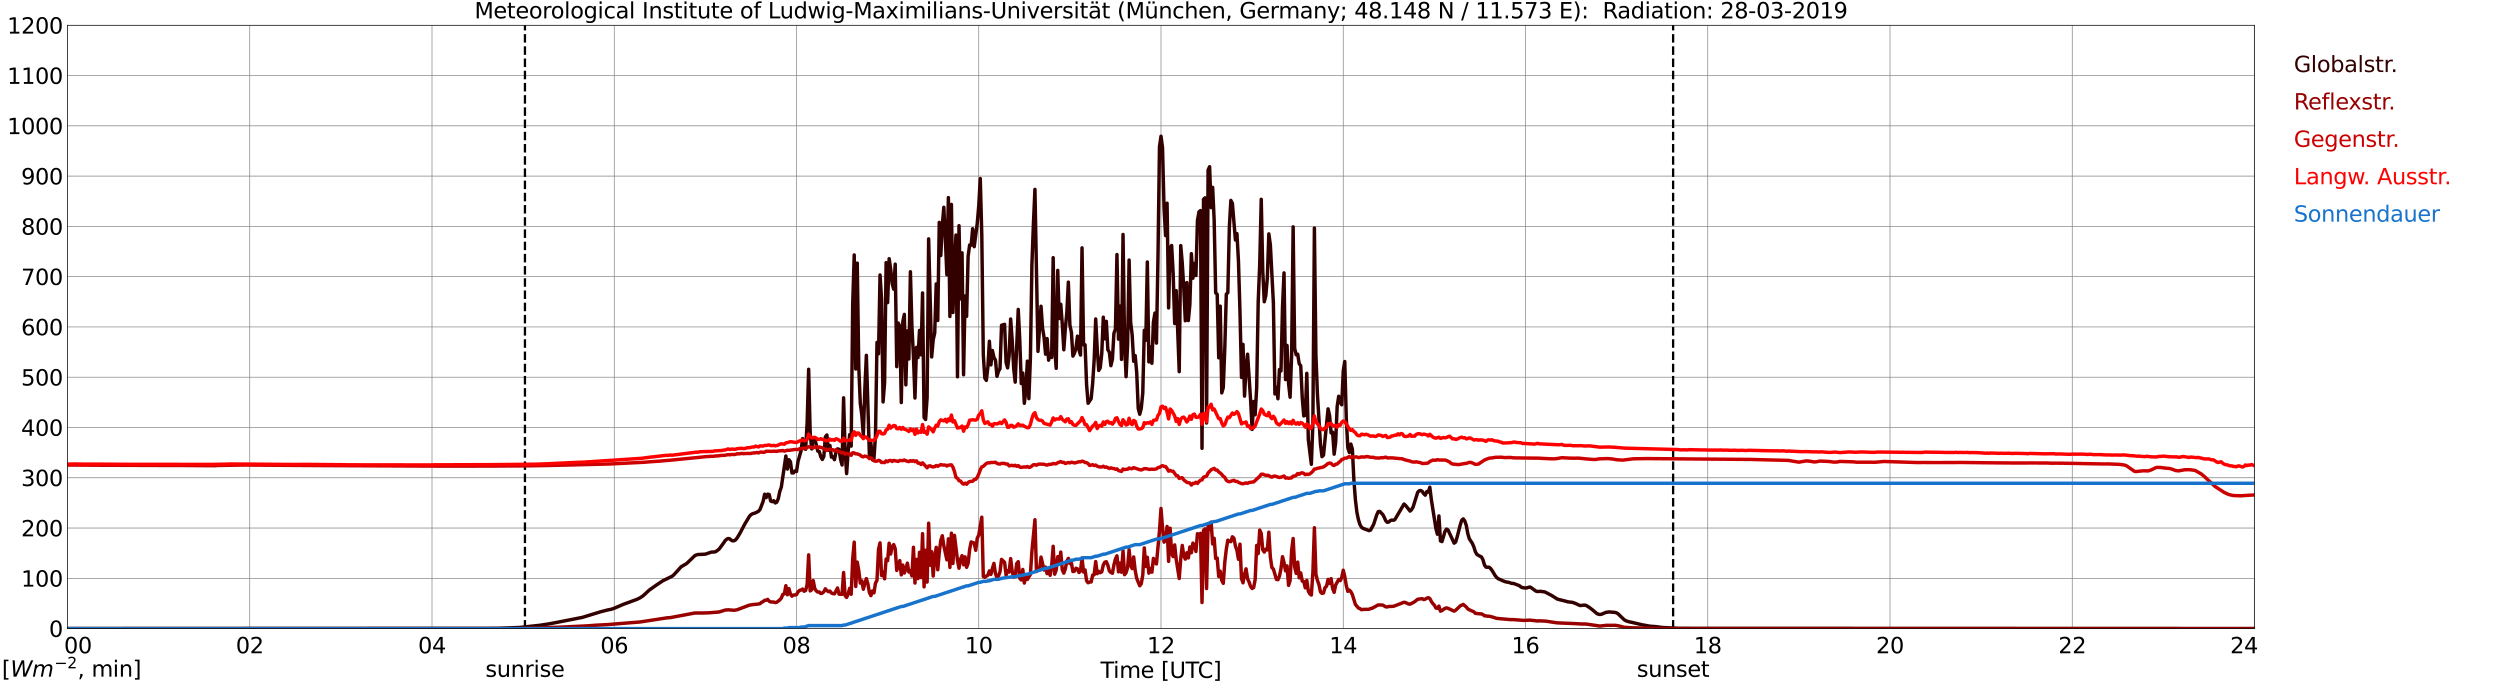 <?xml version="1.0" encoding="utf-8" standalone="no"?>
<!DOCTYPE svg PUBLIC "-//W3C//DTD SVG 1.1//EN"
  "http://www.w3.org/Graphics/SVG/1.1/DTD/svg11.dtd">
<svg xmlns:xlink="http://www.w3.org/1999/xlink" width="1085.4pt" height="296.64pt" viewBox="0 0 1085.4 296.64" xmlns="http://www.w3.org/2000/svg" version="1.1">
 <defs>
  <style type="text/css">*{stroke-linejoin: round; stroke-linecap: butt}</style>
 </defs>
 <g id="figure_1">
  <g id="patch_1">
   <path d="M 0 296.64 
L 1085.4 296.64 
L 1085.4 0 
L 0 0 
z
" style="fill: #ffffff"/>
  </g>
  <g id="axes_1">
   <g id="patch_2">
    <path d="M 29.306 272.909 
L 978.814 272.909 
L 978.814 10.976 
L 29.306 10.976 
z
" style="fill: #ffffff"/>
   </g>
   <g id="patch_3">
    <path d="M 978.814 272.909 
L 978.814 272.909 
L 978.814 10.976 
L 978.814 10.976 
z
" clip-path="url(#p3f2e0a4e0d)" style="fill: #d3d3d3; opacity: 0.25; stroke: #d3d3d3; stroke-linejoin: miter"/>
   </g>
   <g id="matplotlib.axis_1">
    <g id="xtick_1">
     <g id="line2d_1">
      <path d="M 29.306 272.909 
L 29.306 10.976 
" clip-path="url(#p3f2e0a4e0d)" style="fill: none; stroke: #808080; stroke-width: 0.3; stroke-linecap: square"/>
     </g>
     <g id="line2d_2"/>
     <g id="text_1">
      <!--    00 -->
      <g transform="translate(18.733 283.627) scale(0.095 -0.095)">
       <defs>
        <path id="DejaVuSans-20" transform="scale(0.016)"/>
        <path id="DejaVuSans-30" d="M 2034 4250 
Q 1547 4250 1301 3770 
Q 1056 3291 1056 2328 
Q 1056 1369 1301 889 
Q 1547 409 2034 409 
Q 2525 409 2770 889 
Q 3016 1369 3016 2328 
Q 3016 3291 2770 3770 
Q 2525 4250 2034 4250 
z
M 2034 4750 
Q 2819 4750 3233 4129 
Q 3647 3509 3647 2328 
Q 3647 1150 3233 529 
Q 2819 -91 2034 -91 
Q 1250 -91 836 529 
Q 422 1150 422 2328 
Q 422 3509 836 4129 
Q 1250 4750 2034 4750 
z
" transform="scale(0.016)"/>
       </defs>
       <use xlink:href="#DejaVuSans-20"/>
       <use xlink:href="#DejaVuSans-20" transform="translate(31.787 0)"/>
       <use xlink:href="#DejaVuSans-20" transform="translate(63.574 0)"/>
       <use xlink:href="#DejaVuSans-30" transform="translate(95.361 0)"/>
       <use xlink:href="#DejaVuSans-30" transform="translate(158.984 0)"/>
      </g>
     </g>
    </g>
    <g id="xtick_2">
     <g id="line2d_3">
      <path d="M 108.431 272.909 
L 108.431 10.976 
" clip-path="url(#p3f2e0a4e0d)" style="fill: none; stroke: #808080; stroke-width: 0.3; stroke-linecap: square"/>
     </g>
     <g id="line2d_4"/>
     <g id="text_2">
      <!-- 02 -->
      <g transform="translate(102.387 283.627) scale(0.095 -0.095)">
       <defs>
        <path id="DejaVuSans-32" d="M 1228 531 
L 3431 531 
L 3431 0 
L 469 0 
L 469 531 
Q 828 903 1448 1529 
Q 2069 2156 2228 2338 
Q 2531 2678 2651 2914 
Q 2772 3150 2772 3378 
Q 2772 3750 2511 3984 
Q 2250 4219 1831 4219 
Q 1534 4219 1204 4116 
Q 875 4013 500 3803 
L 500 4441 
Q 881 4594 1212 4672 
Q 1544 4750 1819 4750 
Q 2544 4750 2975 4387 
Q 3406 4025 3406 3419 
Q 3406 3131 3298 2873 
Q 3191 2616 2906 2266 
Q 2828 2175 2409 1742 
Q 1991 1309 1228 531 
z
" transform="scale(0.016)"/>
       </defs>
       <use xlink:href="#DejaVuSans-30"/>
       <use xlink:href="#DejaVuSans-32" transform="translate(63.623 0)"/>
      </g>
     </g>
    </g>
    <g id="xtick_3">
     <g id="line2d_5">
      <path d="M 187.557 272.909 
L 187.557 10.976 
" clip-path="url(#p3f2e0a4e0d)" style="fill: none; stroke: #808080; stroke-width: 0.3; stroke-linecap: square"/>
     </g>
     <g id="line2d_6"/>
     <g id="text_3">
      <!-- 04 -->
      <g transform="translate(181.513 283.627) scale(0.095 -0.095)">
       <defs>
        <path id="DejaVuSans-34" d="M 2419 4116 
L 825 1625 
L 2419 1625 
L 2419 4116 
z
M 2253 4666 
L 3047 4666 
L 3047 1625 
L 3713 1625 
L 3713 1100 
L 3047 1100 
L 3047 0 
L 2419 0 
L 2419 1100 
L 313 1100 
L 313 1709 
L 2253 4666 
z
" transform="scale(0.016)"/>
       </defs>
       <use xlink:href="#DejaVuSans-30"/>
       <use xlink:href="#DejaVuSans-34" transform="translate(63.623 0)"/>
      </g>
     </g>
    </g>
    <g id="xtick_4">
     <g id="line2d_7">
      <path d="M 266.683 272.909 
L 266.683 10.976 
" clip-path="url(#p3f2e0a4e0d)" style="fill: none; stroke: #808080; stroke-width: 0.3; stroke-linecap: square"/>
     </g>
     <g id="line2d_8"/>
     <g id="text_4">
      <!-- 06 -->
      <g transform="translate(260.638 283.627) scale(0.095 -0.095)">
       <defs>
        <path id="DejaVuSans-36" d="M 2113 2584 
Q 1688 2584 1439 2293 
Q 1191 2003 1191 1497 
Q 1191 994 1439 701 
Q 1688 409 2113 409 
Q 2538 409 2786 701 
Q 3034 994 3034 1497 
Q 3034 2003 2786 2293 
Q 2538 2584 2113 2584 
z
M 3366 4563 
L 3366 3988 
Q 3128 4100 2886 4159 
Q 2644 4219 2406 4219 
Q 1781 4219 1451 3797 
Q 1122 3375 1075 2522 
Q 1259 2794 1537 2939 
Q 1816 3084 2150 3084 
Q 2853 3084 3261 2657 
Q 3669 2231 3669 1497 
Q 3669 778 3244 343 
Q 2819 -91 2113 -91 
Q 1303 -91 875 529 
Q 447 1150 447 2328 
Q 447 3434 972 4092 
Q 1497 4750 2381 4750 
Q 2619 4750 2861 4703 
Q 3103 4656 3366 4563 
z
" transform="scale(0.016)"/>
       </defs>
       <use xlink:href="#DejaVuSans-30"/>
       <use xlink:href="#DejaVuSans-36" transform="translate(63.623 0)"/>
      </g>
     </g>
    </g>
    <g id="xtick_5">
     <g id="line2d_9">
      <path d="M 345.808 272.909 
L 345.808 10.976 
" clip-path="url(#p3f2e0a4e0d)" style="fill: none; stroke: #808080; stroke-width: 0.3; stroke-linecap: square"/>
     </g>
     <g id="line2d_10"/>
     <g id="text_5">
      <!-- 08 -->
      <g transform="translate(339.764 283.627) scale(0.095 -0.095)">
       <defs>
        <path id="DejaVuSans-38" d="M 2034 2216 
Q 1584 2216 1326 1975 
Q 1069 1734 1069 1313 
Q 1069 891 1326 650 
Q 1584 409 2034 409 
Q 2484 409 2743 651 
Q 3003 894 3003 1313 
Q 3003 1734 2745 1975 
Q 2488 2216 2034 2216 
z
M 1403 2484 
Q 997 2584 770 2862 
Q 544 3141 544 3541 
Q 544 4100 942 4425 
Q 1341 4750 2034 4750 
Q 2731 4750 3128 4425 
Q 3525 4100 3525 3541 
Q 3525 3141 3298 2862 
Q 3072 2584 2669 2484 
Q 3125 2378 3379 2068 
Q 3634 1759 3634 1313 
Q 3634 634 3220 271 
Q 2806 -91 2034 -91 
Q 1263 -91 848 271 
Q 434 634 434 1313 
Q 434 1759 690 2068 
Q 947 2378 1403 2484 
z
M 1172 3481 
Q 1172 3119 1398 2916 
Q 1625 2713 2034 2713 
Q 2441 2713 2670 2916 
Q 2900 3119 2900 3481 
Q 2900 3844 2670 4047 
Q 2441 4250 2034 4250 
Q 1625 4250 1398 4047 
Q 1172 3844 1172 3481 
z
" transform="scale(0.016)"/>
       </defs>
       <use xlink:href="#DejaVuSans-30"/>
       <use xlink:href="#DejaVuSans-38" transform="translate(63.623 0)"/>
      </g>
     </g>
    </g>
    <g id="xtick_6">
     <g id="line2d_11">
      <path d="M 424.934 272.909 
L 424.934 10.976 
" clip-path="url(#p3f2e0a4e0d)" style="fill: none; stroke: #808080; stroke-width: 0.3; stroke-linecap: square"/>
     </g>
     <g id="line2d_12"/>
     <g id="text_6">
      <!-- 10 -->
      <g transform="translate(418.89 283.627) scale(0.095 -0.095)">
       <defs>
        <path id="DejaVuSans-31" d="M 794 531 
L 1825 531 
L 1825 4091 
L 703 3866 
L 703 4441 
L 1819 4666 
L 2450 4666 
L 2450 531 
L 3481 531 
L 3481 0 
L 794 0 
L 794 531 
z
" transform="scale(0.016)"/>
       </defs>
       <use xlink:href="#DejaVuSans-31"/>
       <use xlink:href="#DejaVuSans-30" transform="translate(63.623 0)"/>
      </g>
     </g>
    </g>
    <g id="xtick_7">
     <g id="line2d_13">
      <path d="M 504.06 272.909 
L 504.06 10.976 
" clip-path="url(#p3f2e0a4e0d)" style="fill: none; stroke: #808080; stroke-width: 0.3; stroke-linecap: square"/>
     </g>
     <g id="line2d_14"/>
     <g id="text_7">
      <!-- 12 -->
      <g transform="translate(498.015 283.627) scale(0.095 -0.095)">
       <use xlink:href="#DejaVuSans-31"/>
       <use xlink:href="#DejaVuSans-32" transform="translate(63.623 0)"/>
      </g>
     </g>
    </g>
    <g id="xtick_8">
     <g id="line2d_15">
      <path d="M 583.185 272.909 
L 583.185 10.976 
" clip-path="url(#p3f2e0a4e0d)" style="fill: none; stroke: #808080; stroke-width: 0.3; stroke-linecap: square"/>
     </g>
     <g id="line2d_16"/>
     <g id="text_8">
      <!-- 14 -->
      <g transform="translate(577.141 283.627) scale(0.095 -0.095)">
       <use xlink:href="#DejaVuSans-31"/>
       <use xlink:href="#DejaVuSans-34" transform="translate(63.623 0)"/>
      </g>
     </g>
    </g>
    <g id="xtick_9">
     <g id="line2d_17">
      <path d="M 662.311 272.909 
L 662.311 10.976 
" clip-path="url(#p3f2e0a4e0d)" style="fill: none; stroke: #808080; stroke-width: 0.3; stroke-linecap: square"/>
     </g>
     <g id="line2d_18"/>
     <g id="text_9">
      <!-- 16 -->
      <g transform="translate(656.267 283.627) scale(0.095 -0.095)">
       <use xlink:href="#DejaVuSans-31"/>
       <use xlink:href="#DejaVuSans-36" transform="translate(63.623 0)"/>
      </g>
     </g>
    </g>
    <g id="xtick_10">
     <g id="line2d_19">
      <path d="M 741.437 272.909 
L 741.437 10.976 
" clip-path="url(#p3f2e0a4e0d)" style="fill: none; stroke: #808080; stroke-width: 0.3; stroke-linecap: square"/>
     </g>
     <g id="line2d_20"/>
     <g id="text_10">
      <!-- 18 -->
      <g transform="translate(735.392 283.627) scale(0.095 -0.095)">
       <use xlink:href="#DejaVuSans-31"/>
       <use xlink:href="#DejaVuSans-38" transform="translate(63.623 0)"/>
      </g>
     </g>
    </g>
    <g id="xtick_11">
     <g id="line2d_21">
      <path d="M 820.562 272.909 
L 820.562 10.976 
" clip-path="url(#p3f2e0a4e0d)" style="fill: none; stroke: #808080; stroke-width: 0.3; stroke-linecap: square"/>
     </g>
     <g id="line2d_22"/>
     <g id="text_11">
      <!-- 20 -->
      <g transform="translate(814.518 283.627) scale(0.095 -0.095)">
       <use xlink:href="#DejaVuSans-32"/>
       <use xlink:href="#DejaVuSans-30" transform="translate(63.623 0)"/>
      </g>
     </g>
    </g>
    <g id="xtick_12">
     <g id="line2d_23">
      <path d="M 899.688 272.909 
L 899.688 10.976 
" clip-path="url(#p3f2e0a4e0d)" style="fill: none; stroke: #808080; stroke-width: 0.3; stroke-linecap: square"/>
     </g>
     <g id="line2d_24"/>
     <g id="text_12">
      <!-- 22 -->
      <g transform="translate(893.644 283.627) scale(0.095 -0.095)">
       <use xlink:href="#DejaVuSans-32"/>
       <use xlink:href="#DejaVuSans-32" transform="translate(63.623 0)"/>
      </g>
     </g>
    </g>
    <g id="xtick_13">
     <g id="line2d_25">
      <path d="M 978.814 272.909 
L 978.814 10.976 
" clip-path="url(#p3f2e0a4e0d)" style="fill: none; stroke: #808080; stroke-width: 0.3; stroke-linecap: square"/>
     </g>
     <g id="line2d_26"/>
     <g id="text_13">
      <!-- 24    -->
      <g transform="translate(968.241 283.627) scale(0.095 -0.095)">
       <use xlink:href="#DejaVuSans-32"/>
       <use xlink:href="#DejaVuSans-34" transform="translate(63.623 0)"/>
       <use xlink:href="#DejaVuSans-20" transform="translate(127.246 0)"/>
       <use xlink:href="#DejaVuSans-20" transform="translate(159.033 0)"/>
       <use xlink:href="#DejaVuSans-20" transform="translate(190.82 0)"/>
      </g>
     </g>
    </g>
    <g id="text_14">
     <!-- Time [UTC] -->
     <g transform="translate(477.806 294.322) scale(0.095 -0.095)">
      <defs>
       <path id="DejaVuSans-54" d="M -19 4666 
L 3928 4666 
L 3928 4134 
L 2272 4134 
L 2272 0 
L 1638 0 
L 1638 4134 
L -19 4134 
L -19 4666 
z
" transform="scale(0.016)"/>
       <path id="DejaVuSans-69" d="M 603 3500 
L 1178 3500 
L 1178 0 
L 603 0 
L 603 3500 
z
M 603 4863 
L 1178 4863 
L 1178 4134 
L 603 4134 
L 603 4863 
z
" transform="scale(0.016)"/>
       <path id="DejaVuSans-6d" d="M 3328 2828 
Q 3544 3216 3844 3400 
Q 4144 3584 4550 3584 
Q 5097 3584 5394 3201 
Q 5691 2819 5691 2113 
L 5691 0 
L 5113 0 
L 5113 2094 
Q 5113 2597 4934 2840 
Q 4756 3084 4391 3084 
Q 3944 3084 3684 2787 
Q 3425 2491 3425 1978 
L 3425 0 
L 2847 0 
L 2847 2094 
Q 2847 2600 2669 2842 
Q 2491 3084 2119 3084 
Q 1678 3084 1418 2786 
Q 1159 2488 1159 1978 
L 1159 0 
L 581 0 
L 581 3500 
L 1159 3500 
L 1159 2956 
Q 1356 3278 1631 3431 
Q 1906 3584 2284 3584 
Q 2666 3584 2933 3390 
Q 3200 3197 3328 2828 
z
" transform="scale(0.016)"/>
       <path id="DejaVuSans-65" d="M 3597 1894 
L 3597 1613 
L 953 1613 
Q 991 1019 1311 708 
Q 1631 397 2203 397 
Q 2534 397 2845 478 
Q 3156 559 3463 722 
L 3463 178 
Q 3153 47 2828 -22 
Q 2503 -91 2169 -91 
Q 1331 -91 842 396 
Q 353 884 353 1716 
Q 353 2575 817 3079 
Q 1281 3584 2069 3584 
Q 2775 3584 3186 3129 
Q 3597 2675 3597 1894 
z
M 3022 2063 
Q 3016 2534 2758 2815 
Q 2500 3097 2075 3097 
Q 1594 3097 1305 2825 
Q 1016 2553 972 2059 
L 3022 2063 
z
" transform="scale(0.016)"/>
       <path id="DejaVuSans-5b" d="M 550 4863 
L 1875 4863 
L 1875 4416 
L 1125 4416 
L 1125 -397 
L 1875 -397 
L 1875 -844 
L 550 -844 
L 550 4863 
z
" transform="scale(0.016)"/>
       <path id="DejaVuSans-55" d="M 556 4666 
L 1191 4666 
L 1191 1831 
Q 1191 1081 1462 751 
Q 1734 422 2344 422 
Q 2950 422 3222 751 
Q 3494 1081 3494 1831 
L 3494 4666 
L 4128 4666 
L 4128 1753 
Q 4128 841 3676 375 
Q 3225 -91 2344 -91 
Q 1459 -91 1007 375 
Q 556 841 556 1753 
L 556 4666 
z
" transform="scale(0.016)"/>
       <path id="DejaVuSans-43" d="M 4122 4306 
L 4122 3641 
Q 3803 3938 3442 4084 
Q 3081 4231 2675 4231 
Q 1875 4231 1450 3742 
Q 1025 3253 1025 2328 
Q 1025 1406 1450 917 
Q 1875 428 2675 428 
Q 3081 428 3442 575 
Q 3803 722 4122 1019 
L 4122 359 
Q 3791 134 3420 21 
Q 3050 -91 2638 -91 
Q 1578 -91 968 557 
Q 359 1206 359 2328 
Q 359 3453 968 4101 
Q 1578 4750 2638 4750 
Q 3056 4750 3426 4639 
Q 3797 4528 4122 4306 
z
" transform="scale(0.016)"/>
       <path id="DejaVuSans-5d" d="M 1947 4863 
L 1947 -844 
L 622 -844 
L 622 -397 
L 1369 -397 
L 1369 4416 
L 622 4416 
L 622 4863 
L 1947 4863 
z
" transform="scale(0.016)"/>
      </defs>
      <use xlink:href="#DejaVuSans-54"/>
      <use xlink:href="#DejaVuSans-69" transform="translate(57.959 0)"/>
      <use xlink:href="#DejaVuSans-6d" transform="translate(85.742 0)"/>
      <use xlink:href="#DejaVuSans-65" transform="translate(183.154 0)"/>
      <use xlink:href="#DejaVuSans-20" transform="translate(244.678 0)"/>
      <use xlink:href="#DejaVuSans-5b" transform="translate(276.465 0)"/>
      <use xlink:href="#DejaVuSans-55" transform="translate(315.479 0)"/>
      <use xlink:href="#DejaVuSans-54" transform="translate(388.672 0)"/>
      <use xlink:href="#DejaVuSans-43" transform="translate(443.881 0)"/>
      <use xlink:href="#DejaVuSans-5d" transform="translate(513.705 0)"/>
     </g>
    </g>
   </g>
   <g id="matplotlib.axis_2">
    <g id="ytick_1">
     <g id="line2d_27">
      <path d="M 29.306 272.909 
L 978.814 272.909 
" clip-path="url(#p3f2e0a4e0d)" style="fill: none; stroke: #808080; stroke-width: 0.3; stroke-linecap: square"/>
     </g>
     <g id="line2d_28"/>
     <g id="text_15">
      <!-- 0 -->
      <g transform="translate(21.261 276.518) scale(0.095 -0.095)">
       <use xlink:href="#DejaVuSans-30"/>
      </g>
     </g>
    </g>
    <g id="ytick_2">
     <g id="line2d_29">
      <path d="M 29.306 251.081 
L 978.814 251.081 
" clip-path="url(#p3f2e0a4e0d)" style="fill: none; stroke: #808080; stroke-width: 0.3; stroke-linecap: square"/>
     </g>
     <g id="line2d_30"/>
     <g id="text_16">
      <!-- 100 -->
      <g transform="translate(9.173 254.69) scale(0.095 -0.095)">
       <use xlink:href="#DejaVuSans-31"/>
       <use xlink:href="#DejaVuSans-30" transform="translate(63.623 0)"/>
       <use xlink:href="#DejaVuSans-30" transform="translate(127.246 0)"/>
      </g>
     </g>
    </g>
    <g id="ytick_3">
     <g id="line2d_31">
      <path d="M 29.306 229.253 
L 978.814 229.253 
" clip-path="url(#p3f2e0a4e0d)" style="fill: none; stroke: #808080; stroke-width: 0.3; stroke-linecap: square"/>
     </g>
     <g id="line2d_32"/>
     <g id="text_17">
      <!-- 200 -->
      <g transform="translate(9.173 232.863) scale(0.095 -0.095)">
       <use xlink:href="#DejaVuSans-32"/>
       <use xlink:href="#DejaVuSans-30" transform="translate(63.623 0)"/>
       <use xlink:href="#DejaVuSans-30" transform="translate(127.246 0)"/>
      </g>
     </g>
    </g>
    <g id="ytick_4">
     <g id="line2d_33">
      <path d="M 29.306 207.426 
L 978.814 207.426 
" clip-path="url(#p3f2e0a4e0d)" style="fill: none; stroke: #808080; stroke-width: 0.3; stroke-linecap: square"/>
     </g>
     <g id="line2d_34"/>
     <g id="text_18">
      <!-- 300 -->
      <g transform="translate(9.173 211.035) scale(0.095 -0.095)">
       <defs>
        <path id="DejaVuSans-33" d="M 2597 2516 
Q 3050 2419 3304 2112 
Q 3559 1806 3559 1356 
Q 3559 666 3084 287 
Q 2609 -91 1734 -91 
Q 1441 -91 1130 -33 
Q 819 25 488 141 
L 488 750 
Q 750 597 1062 519 
Q 1375 441 1716 441 
Q 2309 441 2620 675 
Q 2931 909 2931 1356 
Q 2931 1769 2642 2001 
Q 2353 2234 1838 2234 
L 1294 2234 
L 1294 2753 
L 1863 2753 
Q 2328 2753 2575 2939 
Q 2822 3125 2822 3475 
Q 2822 3834 2567 4026 
Q 2313 4219 1838 4219 
Q 1578 4219 1281 4162 
Q 984 4106 628 3988 
L 628 4550 
Q 988 4650 1302 4700 
Q 1616 4750 1894 4750 
Q 2613 4750 3031 4423 
Q 3450 4097 3450 3541 
Q 3450 3153 3228 2886 
Q 3006 2619 2597 2516 
z
" transform="scale(0.016)"/>
       </defs>
       <use xlink:href="#DejaVuSans-33"/>
       <use xlink:href="#DejaVuSans-30" transform="translate(63.623 0)"/>
       <use xlink:href="#DejaVuSans-30" transform="translate(127.246 0)"/>
      </g>
     </g>
    </g>
    <g id="ytick_5">
     <g id="line2d_35">
      <path d="M 29.306 185.598 
L 978.814 185.598 
" clip-path="url(#p3f2e0a4e0d)" style="fill: none; stroke: #808080; stroke-width: 0.3; stroke-linecap: square"/>
     </g>
     <g id="line2d_36"/>
     <g id="text_19">
      <!-- 400 -->
      <g transform="translate(9.173 189.207) scale(0.095 -0.095)">
       <use xlink:href="#DejaVuSans-34"/>
       <use xlink:href="#DejaVuSans-30" transform="translate(63.623 0)"/>
       <use xlink:href="#DejaVuSans-30" transform="translate(127.246 0)"/>
      </g>
     </g>
    </g>
    <g id="ytick_6">
     <g id="line2d_37">
      <path d="M 29.306 163.77 
L 978.814 163.77 
" clip-path="url(#p3f2e0a4e0d)" style="fill: none; stroke: #808080; stroke-width: 0.3; stroke-linecap: square"/>
     </g>
     <g id="line2d_38"/>
     <g id="text_20">
      <!-- 500 -->
      <g transform="translate(9.173 167.379) scale(0.095 -0.095)">
       <defs>
        <path id="DejaVuSans-35" d="M 691 4666 
L 3169 4666 
L 3169 4134 
L 1269 4134 
L 1269 2991 
Q 1406 3038 1543 3061 
Q 1681 3084 1819 3084 
Q 2600 3084 3056 2656 
Q 3513 2228 3513 1497 
Q 3513 744 3044 326 
Q 2575 -91 1722 -91 
Q 1428 -91 1123 -41 
Q 819 9 494 109 
L 494 744 
Q 775 591 1075 516 
Q 1375 441 1709 441 
Q 2250 441 2565 725 
Q 2881 1009 2881 1497 
Q 2881 1984 2565 2268 
Q 2250 2553 1709 2553 
Q 1456 2553 1204 2497 
Q 953 2441 691 2322 
L 691 4666 
z
" transform="scale(0.016)"/>
       </defs>
       <use xlink:href="#DejaVuSans-35"/>
       <use xlink:href="#DejaVuSans-30" transform="translate(63.623 0)"/>
       <use xlink:href="#DejaVuSans-30" transform="translate(127.246 0)"/>
      </g>
     </g>
    </g>
    <g id="ytick_7">
     <g id="line2d_39">
      <path d="M 29.306 141.942 
L 978.814 141.942 
" clip-path="url(#p3f2e0a4e0d)" style="fill: none; stroke: #808080; stroke-width: 0.3; stroke-linecap: square"/>
     </g>
     <g id="line2d_40"/>
     <g id="text_21">
      <!-- 600 -->
      <g transform="translate(9.173 145.551) scale(0.095 -0.095)">
       <use xlink:href="#DejaVuSans-36"/>
       <use xlink:href="#DejaVuSans-30" transform="translate(63.623 0)"/>
       <use xlink:href="#DejaVuSans-30" transform="translate(127.246 0)"/>
      </g>
     </g>
    </g>
    <g id="ytick_8">
     <g id="line2d_41">
      <path d="M 29.306 120.114 
L 978.814 120.114 
" clip-path="url(#p3f2e0a4e0d)" style="fill: none; stroke: #808080; stroke-width: 0.3; stroke-linecap: square"/>
     </g>
     <g id="line2d_42"/>
     <g id="text_22">
      <!-- 700 -->
      <g transform="translate(9.173 123.724) scale(0.095 -0.095)">
       <defs>
        <path id="DejaVuSans-37" d="M 525 4666 
L 3525 4666 
L 3525 4397 
L 1831 0 
L 1172 0 
L 2766 4134 
L 525 4134 
L 525 4666 
z
" transform="scale(0.016)"/>
       </defs>
       <use xlink:href="#DejaVuSans-37"/>
       <use xlink:href="#DejaVuSans-30" transform="translate(63.623 0)"/>
       <use xlink:href="#DejaVuSans-30" transform="translate(127.246 0)"/>
      </g>
     </g>
    </g>
    <g id="ytick_9">
     <g id="line2d_43">
      <path d="M 29.306 98.287 
L 978.814 98.287 
" clip-path="url(#p3f2e0a4e0d)" style="fill: none; stroke: #808080; stroke-width: 0.3; stroke-linecap: square"/>
     </g>
     <g id="line2d_44"/>
     <g id="text_23">
      <!-- 800 -->
      <g transform="translate(9.173 101.896) scale(0.095 -0.095)">
       <use xlink:href="#DejaVuSans-38"/>
       <use xlink:href="#DejaVuSans-30" transform="translate(63.623 0)"/>
       <use xlink:href="#DejaVuSans-30" transform="translate(127.246 0)"/>
      </g>
     </g>
    </g>
    <g id="ytick_10">
     <g id="line2d_45">
      <path d="M 29.306 76.459 
L 978.814 76.459 
" clip-path="url(#p3f2e0a4e0d)" style="fill: none; stroke: #808080; stroke-width: 0.3; stroke-linecap: square"/>
     </g>
     <g id="line2d_46"/>
     <g id="text_24">
      <!-- 900 -->
      <g transform="translate(9.173 80.068) scale(0.095 -0.095)">
       <defs>
        <path id="DejaVuSans-39" d="M 703 97 
L 703 672 
Q 941 559 1184 500 
Q 1428 441 1663 441 
Q 2288 441 2617 861 
Q 2947 1281 2994 2138 
Q 2813 1869 2534 1725 
Q 2256 1581 1919 1581 
Q 1219 1581 811 2004 
Q 403 2428 403 3163 
Q 403 3881 828 4315 
Q 1253 4750 1959 4750 
Q 2769 4750 3195 4129 
Q 3622 3509 3622 2328 
Q 3622 1225 3098 567 
Q 2575 -91 1691 -91 
Q 1453 -91 1209 -44 
Q 966 3 703 97 
z
M 1959 2075 
Q 2384 2075 2632 2365 
Q 2881 2656 2881 3163 
Q 2881 3666 2632 3958 
Q 2384 4250 1959 4250 
Q 1534 4250 1286 3958 
Q 1038 3666 1038 3163 
Q 1038 2656 1286 2365 
Q 1534 2075 1959 2075 
z
" transform="scale(0.016)"/>
       </defs>
       <use xlink:href="#DejaVuSans-39"/>
       <use xlink:href="#DejaVuSans-30" transform="translate(63.623 0)"/>
       <use xlink:href="#DejaVuSans-30" transform="translate(127.246 0)"/>
      </g>
     </g>
    </g>
    <g id="ytick_11">
     <g id="line2d_47">
      <path d="M 29.306 54.631 
L 978.814 54.631 
" clip-path="url(#p3f2e0a4e0d)" style="fill: none; stroke: #808080; stroke-width: 0.3; stroke-linecap: square"/>
     </g>
     <g id="line2d_48"/>
     <g id="text_25">
      <!-- 1000 -->
      <g transform="translate(3.128 58.24) scale(0.095 -0.095)">
       <use xlink:href="#DejaVuSans-31"/>
       <use xlink:href="#DejaVuSans-30" transform="translate(63.623 0)"/>
       <use xlink:href="#DejaVuSans-30" transform="translate(127.246 0)"/>
       <use xlink:href="#DejaVuSans-30" transform="translate(190.869 0)"/>
      </g>
     </g>
    </g>
    <g id="ytick_12">
     <g id="line2d_49">
      <path d="M 29.306 32.803 
L 978.814 32.803 
" clip-path="url(#p3f2e0a4e0d)" style="fill: none; stroke: #808080; stroke-width: 0.3; stroke-linecap: square"/>
     </g>
     <g id="line2d_50"/>
     <g id="text_26">
      <!-- 1100 -->
      <g transform="translate(3.128 36.413) scale(0.095 -0.095)">
       <use xlink:href="#DejaVuSans-31"/>
       <use xlink:href="#DejaVuSans-31" transform="translate(63.623 0)"/>
       <use xlink:href="#DejaVuSans-30" transform="translate(127.246 0)"/>
       <use xlink:href="#DejaVuSans-30" transform="translate(190.869 0)"/>
      </g>
     </g>
    </g>
    <g id="ytick_13">
     <g id="line2d_51">
      <path d="M 29.306 10.976 
L 978.814 10.976 
" clip-path="url(#p3f2e0a4e0d)" style="fill: none; stroke: #808080; stroke-width: 0.3; stroke-linecap: square"/>
     </g>
     <g id="line2d_52"/>
     <g id="text_27">
      <!-- 1200 -->
      <g transform="translate(3.128 14.585) scale(0.095 -0.095)">
       <use xlink:href="#DejaVuSans-31"/>
       <use xlink:href="#DejaVuSans-32" transform="translate(63.623 0)"/>
       <use xlink:href="#DejaVuSans-30" transform="translate(127.246 0)"/>
       <use xlink:href="#DejaVuSans-30" transform="translate(190.869 0)"/>
      </g>
     </g>
    </g>
   </g>
   <g id="line2d_53">
    <path d="M 227.911 272.909 
L 227.911 10.976 
" clip-path="url(#p3f2e0a4e0d)" style="fill: none; stroke-dasharray: 3.7,1.6; stroke-dashoffset: 0; stroke: #000000"/>
   </g>
   <g id="line2d_54">
    <path d="M 726.403 272.909 
L 726.403 10.976 
" clip-path="url(#p3f2e0a4e0d)" style="fill: none; stroke-dasharray: 3.7,1.6; stroke-dashoffset: 0; stroke: #000000"/>
   </g>
   <g id="line2d_55">
    <path d="M 29.306 272.909 
L 215.91 272.806 
L 225.801 272.402 
L 234.373 271.473 
L 238.329 270.859 
L 240.967 270.372 
L 252.836 268.046 
L 260.748 265.614 
L 264.045 264.767 
L 265.364 264.536 
L 266.683 264.071 
L 270.639 262.377 
L 276.573 260.198 
L 277.892 259.544 
L 279.211 258.677 
L 280.53 257.45 
L 281.849 256.224 
L 285.145 253.897 
L 287.783 252.14 
L 291.739 250.217 
L 292.399 249.708 
L 293.717 248.291 
L 295.696 246.091 
L 297.014 245.288 
L 297.674 244.95 
L 298.333 244.463 
L 301.63 241.269 
L 302.289 240.953 
L 302.949 240.761 
L 306.246 240.593 
L 308.224 239.916 
L 308.883 239.704 
L 310.202 239.641 
L 310.861 239.429 
L 312.18 238.434 
L 314.158 235.749 
L 314.818 234.734 
L 315.477 234.121 
L 316.136 233.802 
L 316.796 233.909 
L 317.455 234.523 
L 318.114 234.839 
L 318.774 234.754 
L 319.433 234.311 
L 320.093 233.464 
L 321.411 231.244 
L 323.39 227.457 
L 324.708 225.3 
L 325.368 224.178 
L 326.027 223.46 
L 326.686 223.08 
L 328.005 222.657 
L 329.324 221.958 
L 329.983 221.155 
L 331.302 217.728 
L 331.961 214.576 
L 332.621 216.056 
L 333.28 214.535 
L 333.94 214.683 
L 334.599 217.516 
L 335.258 217.813 
L 335.918 217.39 
L 336.577 218.363 
L 337.236 218.025 
L 337.896 216.502 
L 338.555 213.35 
L 339.215 211.509 
L 341.193 197.974 
L 341.852 203.643 
L 342.512 199.602 
L 343.171 200.469 
L 343.83 205.334 
L 344.49 205.313 
L 345.149 204.446 
L 345.808 204.699 
L 346.468 200.342 
L 347.787 195.689 
L 348.446 190.422 
L 349.105 194.737 
L 349.765 195.075 
L 350.424 183.548 
L 351.083 160.326 
L 351.743 187.82 
L 352.402 194.907 
L 353.062 190.105 
L 353.721 190.633 
L 354.38 193.002 
L 355.04 195.859 
L 355.699 196.027 
L 356.359 198.332 
L 357.018 199.476 
L 357.677 198.164 
L 358.337 189.66 
L 358.996 188.857 
L 359.655 195.457 
L 360.315 193.406 
L 360.974 198.459 
L 361.634 198.291 
L 362.293 199.581 
L 362.952 196.261 
L 363.612 194.885 
L 364.271 195.075 
L 364.93 199.369 
L 365.59 201.886 
L 366.249 172.719 
L 366.909 196.112 
L 367.568 205.609 
L 368.227 196.197 
L 368.887 188.73 
L 369.546 193.681 
L 370.206 132.172 
L 370.865 110.683 
L 371.524 160.219 
L 372.184 114.236 
L 372.843 159.33 
L 373.502 175.066 
L 374.162 180.206 
L 374.821 189.047 
L 375.481 168.786 
L 376.14 154.275 
L 377.459 197.782 
L 378.118 192.454 
L 378.777 199.644 
L 379.437 199.094 
L 380.096 189.132 
L 380.756 148.65 
L 381.415 153.598 
L 382.074 119.377 
L 382.734 129.889 
L 383.393 174.496 
L 384.053 166.162 
L 384.712 114.025 
L 385.371 131.391 
L 386.031 112.311 
L 386.69 116.775 
L 387.349 123.162 
L 388.009 125.552 
L 388.668 114.682 
L 389.328 159.182 
L 389.987 140.253 
L 390.646 141.584 
L 391.306 174.771 
L 391.965 139.639 
L 392.624 136.487 
L 393.284 167.092 
L 393.943 143.636 
L 394.603 155.862 
L 395.262 117.98 
L 395.921 141.755 
L 396.581 154.698 
L 397.24 172.805 
L 397.899 150.806 
L 398.559 155.248 
L 399.218 143.446 
L 399.878 154.044 
L 400.537 127.18 
L 401.196 181.285 
L 401.856 182.132 
L 402.515 172.634 
L 403.175 103.704 
L 404.493 154.973 
L 405.153 147.55 
L 405.812 144.588 
L 406.471 123.269 
L 407.131 139.131 
L 407.79 96.554 
L 408.45 110.938 
L 409.109 97.761 
L 409.768 89.999 
L 410.428 103.429 
L 411.087 119.27 
L 411.746 85.788 
L 412.406 137.417 
L 413.065 88.75 
L 413.725 135.684 
L 414.384 115.801 
L 415.043 102.054 
L 415.703 163.602 
L 416.362 97.992 
L 417.022 129.782 
L 417.681 109.775 
L 418.34 162.716 
L 419 128.492 
L 419.659 137.354 
L 420.318 111.296 
L 420.978 106.348 
L 421.637 106.474 
L 422.297 99.304 
L 422.956 107.11 
L 424.275 97.021 
L 424.934 89.364 
L 425.593 77.539 
L 426.253 102.096 
L 426.912 154.063 
L 427.572 164.196 
L 428.231 165.147 
L 428.89 159.479 
L 429.55 148.163 
L 430.209 158.42 
L 430.869 152.182 
L 431.528 155.185 
L 432.187 156.37 
L 432.847 163.371 
L 433.506 161.17 
L 434.165 160.07 
L 434.825 141.226 
L 436.144 140.803 
L 436.803 157.405 
L 437.462 159.712 
L 438.122 154.423 
L 438.781 138.498 
L 439.44 147.572 
L 440.1 159.922 
L 440.759 165.909 
L 442.078 134.331 
L 442.737 147.528 
L 443.397 166.522 
L 444.056 161.974 
L 444.716 175.088 
L 445.375 169.738 
L 446.034 156.792 
L 446.694 173.08 
L 447.353 155.713 
L 448.012 114.893 
L 448.672 97.021 
L 449.331 82.215 
L 450.65 152.561 
L 451.969 132.956 
L 452.628 142.388 
L 453.287 146.471 
L 453.947 153.769 
L 454.606 147 
L 455.266 156.37 
L 455.925 153.345 
L 456.584 155.207 
L 457.244 111.868 
L 457.903 151.335 
L 458.563 159.922 
L 459.222 117.388 
L 459.881 138.286 
L 460.541 132.109 
L 461.2 140.759 
L 461.859 151.865 
L 462.519 142.706 
L 463.178 135.662 
L 463.838 122.485 
L 464.497 141.098 
L 465.156 144.271 
L 465.816 154.613 
L 466.475 153.367 
L 467.134 151.145 
L 467.794 145.941 
L 468.453 151.948 
L 469.113 154.148 
L 469.772 107.616 
L 470.431 149.706 
L 471.091 149.687 
L 471.75 167.009 
L 472.409 175.088 
L 473.728 173.099 
L 474.388 166.416 
L 475.047 156.263 
L 475.706 138.476 
L 476.366 151.398 
L 477.025 160.832 
L 477.685 159.69 
L 478.344 153.43 
L 479.003 137.714 
L 479.663 147.105 
L 480.322 139.513 
L 480.981 151.843 
L 481.641 152.963 
L 482.3 158.758 
L 482.96 155.967 
L 483.619 144.695 
L 484.278 142.918 
L 484.938 110.515 
L 485.597 147.253 
L 486.256 132.849 
L 486.916 156.052 
L 487.575 101.801 
L 488.235 148.48 
L 488.894 163.539 
L 489.553 149.706 
L 490.213 112.905 
L 490.872 139.829 
L 491.532 145.328 
L 492.191 156.855 
L 492.85 154.382 
L 493.51 161.699 
L 494.169 177.329 
L 494.828 179.846 
L 495.488 177.288 
L 496.147 170.668 
L 496.807 143.405 
L 497.466 147.74 
L 498.125 113.75 
L 498.785 157.13 
L 499.444 150.531 
L 500.103 157.724 
L 500.763 139.893 
L 501.422 135.916 
L 502.082 148.966 
L 502.741 112.016 
L 503.4 63.602 
L 504.06 59.16 
L 504.719 64.15 
L 505.379 90.293 
L 506.038 102.307 
L 506.697 88.222 
L 507.357 133.696 
L 508.016 107.701 
L 508.675 106.579 
L 509.335 118.656 
L 509.994 140.465 
L 510.654 126.187 
L 511.972 161.36 
L 512.632 106.623 
L 513.291 114.217 
L 513.95 125.194 
L 514.61 139.257 
L 515.269 122.697 
L 515.929 139.174 
L 516.588 132.279 
L 517.247 110.133 
L 517.907 120.793 
L 518.566 114.343 
L 519.226 119.608 
L 519.885 95.772 
L 520.544 91.985 
L 521.204 91.435 
L 521.863 194.652 
L 522.522 86.508 
L 523.182 85.895 
L 523.841 183.655 
L 524.501 73.837 
L 525.16 72.379 
L 525.819 90.145 
L 526.479 81.346 
L 527.138 95.519 
L 527.797 127.139 
L 528.457 127.774 
L 529.116 155.334 
L 529.776 132.912 
L 530.435 170.582 
L 531.094 168.277 
L 531.754 151.252 
L 532.413 127.73 
L 533.073 127.034 
L 533.732 98.627 
L 534.391 87.015 
L 535.051 88.285 
L 536.369 104.211 
L 537.029 101.419 
L 537.688 113.37 
L 538.348 135.431 
L 539.007 163.857 
L 539.666 149.516 
L 540.326 171.979 
L 540.985 159.564 
L 541.644 153.788 
L 542.963 173.693 
L 543.623 186.425 
L 544.282 174.326 
L 544.941 180.08 
L 545.601 168.277 
L 546.26 131.009 
L 546.919 114.618 
L 547.579 86.528 
L 548.238 117.685 
L 548.898 131.009 
L 549.557 128.344 
L 550.216 120.752 
L 550.876 101.546 
L 551.535 106.241 
L 552.854 131.602 
L 553.513 171.028 
L 554.173 168.173 
L 554.832 173.121 
L 555.491 160.43 
L 556.151 161.044 
L 556.81 133.316 
L 557.47 118.488 
L 558.129 164.809 
L 558.788 149.981 
L 559.448 166.605 
L 560.107 172.466 
L 560.766 154.338 
L 561.426 98.479 
L 562.085 151.208 
L 562.745 154.044 
L 563.404 153.788 
L 564.063 157.914 
L 564.723 158.78 
L 565.382 172.656 
L 566.042 180.586 
L 566.701 180.291 
L 567.36 162.081 
L 568.02 190.867 
L 569.338 201.591 
L 569.998 183.865 
L 570.657 99.007 
L 571.317 154.107 
L 571.976 171.174 
L 573.295 192.875 
L 573.954 198.269 
L 574.613 197.614 
L 576.592 177.519 
L 577.251 180.44 
L 577.91 187.968 
L 578.57 187.61 
L 579.229 197.19 
L 579.889 192.094 
L 580.548 176.421 
L 581.207 172.043 
L 581.867 174.664 
L 582.526 175.743 
L 583.185 161.002 
L 583.845 156.962 
L 584.504 181.667 
L 585.164 194.377 
L 585.823 196.451 
L 586.482 192.792 
L 587.142 194.99 
L 587.801 208.358 
L 588.46 216.988 
L 589.12 222.487 
L 589.779 225.639 
L 590.439 227.732 
L 591.098 228.895 
L 591.757 229.382 
L 594.395 230.377 
L 595.054 230.122 
L 596.373 227.669 
L 597.692 223.628 
L 598.351 222.148 
L 599.011 222.022 
L 600.329 223.375 
L 600.989 224.602 
L 601.648 226.125 
L 602.307 226.761 
L 602.967 226.632 
L 603.626 225.999 
L 604.286 225.787 
L 604.945 225.892 
L 605.604 225.575 
L 609.561 218.828 
L 610.22 219.398 
L 612.198 221.895 
L 612.858 221.26 
L 613.517 220.097 
L 615.495 213.773 
L 616.154 213.055 
L 616.814 212.948 
L 617.473 213.35 
L 618.133 214.345 
L 618.792 214.978 
L 619.451 213.413 
L 620.111 213.646 
L 620.77 211.553 
L 621.429 216.881 
L 623.408 229.467 
L 624.067 231.942 
L 624.726 224.01 
L 625.386 234.839 
L 626.045 235.136 
L 627.364 230.694 
L 628.023 229.72 
L 628.683 230.102 
L 631.32 235.813 
L 631.98 235.348 
L 632.639 233.106 
L 633.958 227.965 
L 634.617 225.892 
L 635.276 225.278 
L 635.936 226.167 
L 636.595 228.07 
L 637.255 231.667 
L 637.914 233.909 
L 639.233 235.898 
L 639.892 237.463 
L 640.552 239.556 
L 641.211 240.719 
L 642.53 241.481 
L 643.189 241.776 
L 643.848 243.046 
L 644.508 245.329 
L 645.167 246.24 
L 646.486 246.261 
L 647.145 246.79 
L 647.805 247.7 
L 649.123 249.878 
L 649.783 250.703 
L 650.442 251.253 
L 651.102 251.507 
L 652.42 252.14 
L 653.739 252.626 
L 655.058 252.838 
L 656.377 253.303 
L 657.036 253.283 
L 659.674 254.277 
L 660.333 254.849 
L 660.992 255.124 
L 662.311 255.292 
L 662.97 255.228 
L 663.63 254.975 
L 664.289 254.868 
L 664.949 255.25 
L 666.267 256.243 
L 666.927 256.689 
L 667.586 256.815 
L 668.905 256.71 
L 669.564 256.878 
L 670.224 256.9 
L 670.883 257.068 
L 673.521 258.465 
L 674.839 259.269 
L 676.158 260.116 
L 679.455 260.938 
L 680.774 261.299 
L 682.752 261.532 
L 684.071 262.019 
L 685.389 262.652 
L 686.049 262.907 
L 687.368 262.759 
L 688.027 262.715 
L 688.686 262.885 
L 690.005 263.711 
L 691.324 264.704 
L 693.302 266.395 
L 693.961 266.67 
L 694.621 266.777 
L 695.28 266.692 
L 697.258 265.867 
L 698.577 265.677 
L 701.215 265.889 
L 701.874 266.101 
L 702.533 266.524 
L 705.171 269.082 
L 705.83 269.484 
L 707.149 269.929 
L 708.468 270.204 
L 713.083 271.283 
L 716.38 271.874 
L 719.018 272.064 
L 721.655 272.424 
L 728.909 272.806 
L 978.154 272.909 
L 978.154 272.909 
" clip-path="url(#p3f2e0a4e0d)" style="fill: none; stroke: #330000; stroke-width: 1.5; stroke-linecap: square"/>
   </g>
   <g id="line2d_56">
    <path d="M 29.306 272.909 
L 227.779 272.909 
L 228.439 272.747 
L 233.054 272.662 
L 238.329 272.429 
L 242.286 272.324 
L 248.88 272.007 
L 254.814 271.732 
L 258.77 271.435 
L 264.045 271.16 
L 269.32 270.717 
L 277.892 270.038 
L 289.761 268.22 
L 291.08 268.135 
L 301.63 266.149 
L 304.927 266.149 
L 307.564 266.064 
L 312.18 265.703 
L 314.818 264.878 
L 316.136 264.752 
L 318.774 264.963 
L 320.093 264.71 
L 325.368 262.722 
L 326.686 262.51 
L 329.324 262.235 
L 329.983 262.087 
L 330.643 261.495 
L 331.302 261.198 
L 331.961 260.626 
L 332.621 260.607 
L 333.28 260.225 
L 333.94 261.008 
L 334.599 261.347 
L 335.918 261.388 
L 336.577 261.622 
L 337.236 261.473 
L 338.555 260.436 
L 339.215 259.675 
L 339.874 258.068 
L 340.533 257.835 
L 341.193 254.281 
L 341.852 258.217 
L 342.512 255.551 
L 343.171 257.92 
L 343.83 258.83 
L 344.49 258.321 
L 345.149 258.343 
L 345.808 258.173 
L 346.468 256.99 
L 347.127 256.333 
L 347.787 256.165 
L 348.446 255.741 
L 349.105 256.693 
L 349.765 256.376 
L 350.424 253.796 
L 351.083 240.894 
L 351.743 256.545 
L 352.402 256.058 
L 353.062 252.061 
L 353.721 255.466 
L 354.38 256.545 
L 355.04 257.053 
L 355.699 256.99 
L 356.359 257.688 
L 357.018 257.496 
L 357.677 256.905 
L 358.337 255.636 
L 358.996 256.376 
L 359.655 256.863 
L 360.315 256.63 
L 360.974 257.477 
L 361.634 257.73 
L 362.293 257.815 
L 363.612 255.276 
L 364.271 257.963 
L 365.59 258.027 
L 366.249 248.571 
L 366.909 258.596 
L 367.568 259.38 
L 368.227 257.898 
L 368.887 255.425 
L 369.546 258.005 
L 370.206 242.608 
L 370.865 235.374 
L 371.524 254.641 
L 372.184 244.046 
L 372.843 247.746 
L 373.502 253.161 
L 374.162 252.188 
L 374.821 255.826 
L 375.481 253.288 
L 376.14 251.214 
L 376.799 253.458 
L 377.459 257.265 
L 378.118 258.596 
L 378.777 256.566 
L 379.437 257.391 
L 380.096 253.203 
L 380.756 251.893 
L 381.415 238.504 
L 382.074 235.69 
L 382.734 249.861 
L 383.393 248.318 
L 384.053 251.299 
L 384.712 242.712 
L 385.371 243.411 
L 386.031 235.839 
L 386.69 240.534 
L 387.349 237.277 
L 388.009 236.452 
L 388.668 238.251 
L 389.328 247.663 
L 389.987 246.032 
L 390.646 243.389 
L 391.306 249.586 
L 391.965 245.336 
L 392.624 248.783 
L 393.284 247.091 
L 393.943 244.489 
L 394.603 248.381 
L 395.262 247.704 
L 395.921 250.051 
L 396.581 237.594 
L 397.24 253.139 
L 397.899 242.861 
L 398.559 251.195 
L 399.218 239.772 
L 399.878 250.771 
L 400.537 231.694 
L 401.196 254.79 
L 401.856 238.884 
L 402.515 252.716 
L 403.175 227.145 
L 403.834 245.419 
L 404.493 239.541 
L 405.153 250.094 
L 405.812 241.887 
L 406.471 237.615 
L 407.131 247.366 
L 407.79 239.816 
L 408.45 234.675 
L 409.109 232.602 
L 409.768 236.917 
L 411.087 243.051 
L 411.746 233.935 
L 412.406 246.351 
L 413.065 231.482 
L 413.725 244.616 
L 414.384 232.434 
L 415.703 243.326 
L 416.362 246.709 
L 417.022 242.776 
L 417.681 241.252 
L 418.34 245.229 
L 419 241.761 
L 419.659 246.307 
L 420.318 244.574 
L 420.978 238.567 
L 421.637 235.289 
L 422.956 235.795 
L 423.615 238.906 
L 424.275 233.702 
L 424.934 232.307 
L 426.253 224.543 
L 426.912 250.262 
L 427.572 250.623 
L 428.231 250.094 
L 428.89 249.756 
L 429.55 247.853 
L 430.209 249.396 
L 430.869 246.753 
L 431.528 244.616 
L 432.187 249.036 
L 432.847 250.813 
L 433.506 250.009 
L 434.165 248.254 
L 434.825 242.861 
L 436.144 244.129 
L 436.803 249.712 
L 437.462 247.726 
L 438.122 248.381 
L 438.781 242.522 
L 439.44 247.979 
L 440.1 250.559 
L 440.759 249.905 
L 441.419 244.679 
L 442.078 243.854 
L 442.737 251.088 
L 443.397 251.808 
L 444.056 247.239 
L 444.716 253.139 
L 445.375 250.051 
L 446.034 251.574 
L 447.353 249.396 
L 448.012 239.412 
L 449.331 225.643 
L 449.991 248.106 
L 450.65 247.132 
L 451.309 247.259 
L 451.969 241.865 
L 453.287 247.471 
L 453.947 246.203 
L 454.606 249.036 
L 455.266 247.746 
L 455.925 249.778 
L 456.584 245.757 
L 457.244 237.17 
L 457.903 249.291 
L 458.563 247.451 
L 459.222 241.675 
L 459.881 244.255 
L 460.541 239.687 
L 461.2 247.407 
L 461.859 248.824 
L 462.519 246.984 
L 463.178 243.642 
L 463.838 242.437 
L 464.497 244.679 
L 465.156 244.467 
L 465.816 248.147 
L 466.475 247.979 
L 467.134 246.709 
L 467.794 246.984 
L 468.453 248.551 
L 469.113 247.916 
L 469.772 242.247 
L 470.431 248.381 
L 471.091 247.451 
L 471.75 252.166 
L 472.409 253.013 
L 473.069 252.653 
L 473.728 252.674 
L 474.388 249.712 
L 475.047 249.544 
L 475.706 243.812 
L 476.366 249.058 
L 477.025 248.043 
L 477.685 248.656 
L 478.344 248.254 
L 479.003 245.314 
L 479.663 244.087 
L 480.322 243.876 
L 480.981 245.399 
L 481.641 247.894 
L 482.3 248.551 
L 482.96 248.89 
L 483.619 245.292 
L 484.278 242.69 
L 484.938 241.317 
L 485.597 248.276 
L 486.256 244.448 
L 486.916 248.444 
L 487.575 239.117 
L 488.235 249.503 
L 488.894 248.634 
L 489.553 246.456 
L 490.213 238.63 
L 490.872 245.356 
L 491.532 246.857 
L 492.191 241.802 
L 492.85 247.663 
L 493.51 251.088 
L 494.828 254.325 
L 495.488 253.436 
L 496.147 249.649 
L 496.807 237.869 
L 497.466 245.949 
L 498.125 241.95 
L 498.785 248.846 
L 499.444 246.753 
L 500.103 248.422 
L 500.763 242.437 
L 501.422 244.214 
L 502.082 244.827 
L 503.4 230.467 
L 504.06 220.758 
L 504.719 229.133 
L 505.379 235.374 
L 506.038 234.653 
L 506.697 228.564 
L 507.357 243.727 
L 508.016 229.323 
L 508.675 240.322 
L 509.335 241.656 
L 509.994 236.579 
L 510.654 242.839 
L 511.972 251.151 
L 512.632 242.608 
L 513.291 236.812 
L 513.95 241.252 
L 514.61 242.754 
L 515.269 239.984 
L 515.929 242.226 
L 516.588 237.467 
L 517.247 239.984 
L 517.907 235.795 
L 518.566 236.62 
L 519.226 239.434 
L 519.885 231.694 
L 520.544 232.37 
L 521.204 231.545 
L 521.863 261.6 
L 522.522 230.233 
L 523.182 229.598 
L 523.841 255.53 
L 524.501 227.631 
L 525.16 229.917 
L 525.819 226.702 
L 526.479 236.177 
L 527.138 233.724 
L 527.797 242.459 
L 528.457 242.289 
L 529.116 250.284 
L 529.776 247.979 
L 530.435 251.956 
L 531.094 253.266 
L 531.754 244.066 
L 532.413 238.482 
L 533.073 234.527 
L 533.732 235.014 
L 534.391 235.162 
L 535.051 233.047 
L 535.71 233.66 
L 536.369 237.044 
L 537.029 238.906 
L 537.688 242.819 
L 538.348 236.262 
L 539.007 251.195 
L 539.666 253.035 
L 540.326 249.354 
L 540.985 246.964 
L 541.644 251.28 
L 542.304 252.696 
L 542.963 254.622 
L 543.623 255.508 
L 544.282 255.086 
L 544.941 251.618 
L 545.601 236.79 
L 546.26 240.366 
L 546.919 230.129 
L 547.579 231.608 
L 548.238 238.694 
L 548.898 239.687 
L 549.557 238.419 
L 550.216 238.757 
L 550.876 231.058 
L 551.535 241.865 
L 552.195 246.436 
L 552.854 247.049 
L 554.173 251.553 
L 554.832 251.681 
L 555.491 250.136 
L 556.151 246.901 
L 556.81 241.697 
L 557.47 244.214 
L 558.129 247.853 
L 558.788 245.694 
L 559.448 254.154 
L 560.107 252.083 
L 560.766 239.095 
L 561.426 233.809 
L 562.085 246.096 
L 562.745 248.931 
L 563.404 244.046 
L 564.063 250.856 
L 564.723 248.741 
L 565.382 252.314 
L 566.042 252.506 
L 566.701 255.213 
L 567.36 251.956 
L 568.02 256.671 
L 568.679 257.835 
L 569.338 258.343 
L 569.998 248.593 
L 570.657 229.111 
L 571.317 249.311 
L 571.976 252.02 
L 572.635 253.796 
L 573.295 256.99 
L 573.954 257.623 
L 574.613 257.455 
L 575.273 255.086 
L 575.932 254.536 
L 576.592 251.553 
L 577.251 253.31 
L 577.91 251.214 
L 578.57 255.508 
L 579.229 257.18 
L 579.889 254.008 
L 581.207 251.574 
L 581.867 252.083 
L 582.526 250.73 
L 583.185 247.578 
L 583.845 250.306 
L 584.504 254.218 
L 585.164 256.737 
L 585.823 256.187 
L 586.482 256.883 
L 587.142 258.153 
L 588.46 262.425 
L 589.779 263.99 
L 590.439 264.243 
L 591.098 264.71 
L 591.757 264.582 
L 593.736 264.54 
L 594.395 264.518 
L 595.054 264.202 
L 595.714 264.097 
L 598.351 262.637 
L 600.329 262.7 
L 601.648 263.484 
L 602.307 263.503 
L 602.967 263.313 
L 604.945 263.25 
L 606.264 262.763 
L 609.561 261.473 
L 610.22 261.6 
L 611.539 262.235 
L 612.198 262.298 
L 613.517 261.622 
L 614.176 261.24 
L 615.495 260.183 
L 617.473 259.908 
L 618.133 260.31 
L 618.792 260.12 
L 619.451 259.718 
L 620.111 259.485 
L 620.77 259.867 
L 621.429 261.113 
L 622.089 262.065 
L 622.748 262.763 
L 623.408 263.968 
L 624.067 264.117 
L 624.726 263.145 
L 625.386 265.343 
L 626.045 265.068 
L 627.364 264.097 
L 628.023 263.927 
L 628.683 264.097 
L 630.001 264.73 
L 631.32 265.343 
L 631.98 264.942 
L 633.298 263.715 
L 633.958 263.06 
L 635.276 262.425 
L 636.595 263.525 
L 637.255 264.35 
L 637.914 264.752 
L 639.892 265.618 
L 640.552 266.295 
L 642.53 266.507 
L 643.189 266.507 
L 643.848 266.845 
L 644.508 267.375 
L 645.167 267.375 
L 645.827 267.544 
L 646.486 267.522 
L 647.805 267.84 
L 649.783 268.473 
L 655.717 269.004 
L 657.036 269.004 
L 661.652 269.362 
L 662.97 269.298 
L 664.289 269.235 
L 667.586 269.617 
L 668.246 269.532 
L 670.224 269.637 
L 670.883 269.637 
L 673.521 270.038 
L 674.839 270.25 
L 676.158 270.42 
L 684.071 270.759 
L 686.708 270.907 
L 688.686 270.927 
L 694.621 271.815 
L 695.939 271.669 
L 697.258 271.499 
L 701.215 271.477 
L 702.533 271.669 
L 705.171 272.346 
L 708.468 272.557 
L 723.633 272.909 
L 978.154 272.909 
L 978.154 272.909 
" clip-path="url(#p3f2e0a4e0d)" style="fill: none; stroke: #990000; stroke-width: 1.5; stroke-linecap: square"/>
   </g>
   <g id="line2d_57">
    <path d="M 29.306 201.934 
L 32.603 201.916 
L 35.9 201.938 
L 41.834 201.982 
L 74.144 202.095 
L 80.078 202.102 
L 93.266 202.196 
L 94.584 202.082 
L 106.453 201.894 
L 109.75 201.931 
L 141.4 202.145 
L 193.492 202.388 
L 214.592 202.351 
L 217.229 202.329 
L 220.526 202.3 
L 222.504 202.298 
L 226.461 202.274 
L 236.351 202.134 
L 246.901 201.892 
L 264.705 201.443 
L 279.87 200.687 
L 281.849 200.508 
L 286.464 200.201 
L 289.102 199.95 
L 290.42 199.858 
L 304.267 198.491 
L 306.905 198.212 
L 307.564 198.229 
L 308.224 198.127 
L 309.543 198.116 
L 310.861 197.944 
L 311.521 197.948 
L 312.839 197.758 
L 314.818 197.658 
L 316.136 197.367 
L 316.796 197.481 
L 317.455 197.306 
L 318.774 197.343 
L 319.433 197.232 
L 320.093 196.994 
L 320.752 197.068 
L 322.071 196.852 
L 322.73 196.97 
L 324.049 196.867 
L 326.027 196.874 
L 326.686 196.673 
L 327.346 196.669 
L 328.665 196.466 
L 329.324 196.658 
L 329.983 196.324 
L 330.643 196.254 
L 331.302 196.4 
L 331.961 196.298 
L 332.621 195.916 
L 335.258 195.959 
L 335.918 195.855 
L 337.236 195.968 
L 337.896 195.767 
L 339.215 195.715 
L 339.874 195.584 
L 340.533 195.881 
L 341.852 195.481 
L 342.512 195.529 
L 345.149 195.143 
L 345.808 195.117 
L 346.468 195.206 
L 347.127 194.833 
L 347.787 194.722 
L 348.446 194.774 
L 349.105 194.517 
L 349.765 194.68 
L 351.083 193.947 
L 353.062 194.482 
L 353.721 194.106 
L 354.38 193.96 
L 355.04 194.392 
L 355.699 194.052 
L 357.018 194.458 
L 358.996 195.573 
L 359.655 195.088 
L 360.315 195.075 
L 360.974 195.222 
L 361.634 195.239 
L 362.293 195.73 
L 362.952 195.226 
L 363.612 195.914 
L 364.271 195.885 
L 364.93 196.359 
L 365.59 196.68 
L 366.249 196.47 
L 366.909 197.153 
L 367.568 196.87 
L 368.227 197.066 
L 368.887 196.963 
L 369.546 197.697 
L 370.206 196.557 
L 370.865 196.651 
L 371.524 197.053 
L 372.184 197.027 
L 373.502 197.581 
L 374.162 198.214 
L 374.821 198.347 
L 375.481 197.994 
L 376.799 198.408 
L 377.459 199.114 
L 378.118 198.823 
L 378.777 199.279 
L 379.437 200.052 
L 380.096 200.251 
L 380.756 200.194 
L 381.415 199.851 
L 382.074 200.067 
L 382.734 200.807 
L 383.393 200.746 
L 384.053 200.838 
L 384.712 200.072 
L 385.371 200.476 
L 386.031 199.978 
L 386.69 199.901 
L 387.349 200.351 
L 388.009 199.904 
L 389.987 200.336 
L 390.646 199.899 
L 391.965 199.978 
L 392.624 199.709 
L 393.284 200.065 
L 394.603 200.414 
L 395.262 199.987 
L 395.921 200.259 
L 396.581 199.965 
L 397.24 200.456 
L 397.899 200.08 
L 398.559 201.067 
L 399.218 201.058 
L 399.878 201.656 
L 400.537 200.943 
L 402.515 203.097 
L 403.175 202.329 
L 403.834 202.222 
L 404.493 202.602 
L 405.153 202.711 
L 405.812 202.571 
L 406.471 202.121 
L 407.131 202.429 
L 408.45 201.707 
L 409.109 201.886 
L 410.428 201.925 
L 411.087 202.329 
L 411.746 201.962 
L 413.065 201.803 
L 413.725 202.824 
L 414.384 204.666 
L 415.043 207.262 
L 415.703 207.663 
L 416.362 208.692 
L 417.022 208.849 
L 417.681 209.726 
L 418.34 210.209 
L 419 209.776 
L 419.659 210.246 
L 420.318 209.475 
L 420.978 209.071 
L 422.297 208.945 
L 422.956 208.194 
L 423.615 208.111 
L 424.275 207.231 
L 424.934 205.812 
L 425.593 203.985 
L 426.253 202.698 
L 426.912 202.458 
L 428.231 201.205 
L 428.89 200.94 
L 429.55 200.971 
L 430.209 200.79 
L 430.869 200.814 
L 432.187 200.7 
L 432.847 201.168 
L 433.506 201.419 
L 434.165 201.467 
L 434.825 201.17 
L 436.144 201.198 
L 436.803 201.484 
L 437.462 201.451 
L 438.122 202.259 
L 439.44 202.008 
L 440.1 202.252 
L 440.759 202.001 
L 441.419 202.449 
L 442.078 202.137 
L 442.737 202.778 
L 443.397 202.909 
L 444.716 202.7 
L 445.375 202.824 
L 446.034 202.543 
L 446.694 202.94 
L 447.353 202.794 
L 448.672 201.772 
L 449.331 201.757 
L 449.991 201.982 
L 450.65 201.584 
L 451.309 201.491 
L 453.287 201.56 
L 453.947 201.811 
L 454.606 201.929 
L 455.266 201.637 
L 456.584 201.549 
L 457.244 201.226 
L 457.903 201.362 
L 458.563 201.364 
L 459.222 200.899 
L 460.541 200.388 
L 461.2 200.792 
L 461.859 200.731 
L 462.519 201.224 
L 463.838 200.792 
L 464.497 200.991 
L 465.156 200.698 
L 465.816 200.79 
L 466.475 201.01 
L 467.134 200.873 
L 468.453 200.456 
L 469.113 200.552 
L 469.772 200.198 
L 470.431 200.39 
L 471.091 200.788 
L 471.75 200.873 
L 472.409 201.274 
L 473.069 202.08 
L 474.388 201.755 
L 475.047 202.124 
L 475.706 201.912 
L 476.366 202.396 
L 477.025 202.639 
L 477.685 202.754 
L 478.344 202.733 
L 479.003 202.412 
L 479.663 202.877 
L 480.322 202.726 
L 481.641 203.405 
L 482.3 203.123 
L 482.96 203.348 
L 483.619 203.398 
L 484.278 203.752 
L 484.938 203.558 
L 485.597 204.311 
L 486.916 204.651 
L 487.575 203.612 
L 488.235 203.903 
L 488.894 203.724 
L 489.553 203.752 
L 490.213 203.187 
L 490.872 203.418 
L 491.532 203.481 
L 492.191 203.029 
L 494.828 203.935 
L 495.488 204.055 
L 496.807 203.477 
L 497.466 203.453 
L 498.785 203.756 
L 499.444 203.789 
L 500.103 203.662 
L 500.763 203.785 
L 502.082 203.582 
L 502.741 202.997 
L 503.4 202.936 
L 504.06 202.46 
L 504.719 202.178 
L 505.379 202.486 
L 506.038 202.551 
L 506.697 203.383 
L 507.357 204.564 
L 508.016 204.252 
L 508.675 204.555 
L 509.335 204.61 
L 510.654 206.456 
L 511.313 206.563 
L 511.972 207.703 
L 512.632 207.471 
L 513.291 207.412 
L 513.95 208.366 
L 515.269 209.397 
L 516.588 209.707 
L 517.247 210.591 
L 517.907 209.851 
L 518.566 209.888 
L 519.226 209.381 
L 519.885 209.903 
L 520.544 209.071 
L 521.204 208.484 
L 521.863 208.347 
L 522.522 207.166 
L 523.841 206.718 
L 524.501 205.332 
L 525.819 203.981 
L 527.138 203.352 
L 527.797 204.055 
L 528.457 204.082 
L 529.116 204.872 
L 529.776 205.35 
L 530.435 205.965 
L 531.094 206.793 
L 531.754 207.238 
L 532.413 208.489 
L 533.073 208.973 
L 533.732 209.15 
L 535.71 208.519 
L 536.369 209.012 
L 537.029 208.973 
L 537.688 209.405 
L 539.007 209.962 
L 539.666 210.03 
L 540.985 209.652 
L 541.644 209.864 
L 542.304 209.475 
L 542.963 209.44 
L 543.623 209.259 
L 544.282 209.242 
L 546.919 206.782 
L 547.579 205.902 
L 548.238 205.86 
L 549.557 206.404 
L 550.216 206.328 
L 550.876 206.507 
L 551.535 206.932 
L 552.195 207.17 
L 552.854 206.788 
L 553.513 206.675 
L 555.491 207.336 
L 556.81 206.952 
L 557.47 206.655 
L 558.129 207.583 
L 558.788 207.467 
L 559.448 207.65 
L 560.766 207.454 
L 561.426 206.723 
L 562.085 206.679 
L 562.745 206.373 
L 563.404 205.581 
L 564.063 205.919 
L 564.723 205.409 
L 565.382 205.26 
L 566.042 205.544 
L 566.701 206.074 
L 567.36 205.856 
L 568.02 205.981 
L 568.679 205.743 
L 569.338 205.234 
L 569.998 204.564 
L 570.657 203.632 
L 571.317 203.593 
L 571.976 203.328 
L 573.954 202.896 
L 574.613 202.743 
L 575.932 201.766 
L 576.592 201.216 
L 577.251 201.028 
L 577.91 201.165 
L 578.57 201.892 
L 579.229 202.089 
L 579.889 201.53 
L 580.548 201.464 
L 581.207 200.788 
L 581.867 200.31 
L 582.526 199.504 
L 583.185 199.325 
L 583.845 198.906 
L 584.504 198.926 
L 585.823 198.208 
L 586.482 198.642 
L 587.142 198.267 
L 587.801 198.611 
L 588.46 198.354 
L 589.12 198.406 
L 589.779 198.69 
L 591.098 198.369 
L 592.417 198.443 
L 593.076 198.271 
L 593.736 198.227 
L 595.054 198.539 
L 596.373 198.568 
L 597.032 198.817 
L 599.011 198.871 
L 599.67 198.703 
L 600.329 198.762 
L 601.648 198.474 
L 602.307 198.819 
L 604.286 198.777 
L 608.242 199.159 
L 608.901 199.194 
L 609.561 199.53 
L 610.879 199.869 
L 612.198 200.187 
L 612.858 200.486 
L 614.176 200.635 
L 614.836 200.502 
L 616.814 200.895 
L 617.473 201.246 
L 619.451 201.139 
L 620.111 200.965 
L 620.77 200.358 
L 622.089 199.773 
L 623.408 199.801 
L 624.067 199.559 
L 624.726 199.716 
L 627.364 199.751 
L 628.023 199.915 
L 629.342 200.569 
L 630.001 201.154 
L 630.661 201.467 
L 633.298 201.72 
L 635.936 201.237 
L 636.595 201.194 
L 637.914 200.733 
L 638.573 200.766 
L 639.233 200.993 
L 640.552 201.615 
L 641.87 201.497 
L 644.508 199.707 
L 646.486 198.945 
L 648.464 198.712 
L 649.123 198.548 
L 651.761 198.498 
L 653.08 198.666 
L 655.717 198.601 
L 657.036 198.777 
L 658.355 198.806 
L 668.246 198.924 
L 669.564 199.013 
L 673.521 199.196 
L 674.839 199.21 
L 676.158 199.05 
L 678.136 198.708 
L 679.455 198.793 
L 681.433 198.893 
L 683.411 198.93 
L 685.389 198.895 
L 686.708 199.039 
L 688.027 199.181 
L 691.324 199.461 
L 692.643 199.482 
L 694.621 199.194 
L 697.918 199.098 
L 699.896 199.251 
L 701.874 199.596 
L 704.511 199.773 
L 709.127 199.196 
L 715.062 199.1 
L 760.559 199.471 
L 763.196 199.554 
L 766.493 199.64 
L 776.384 199.88 
L 781 200.659 
L 782.978 200.307 
L 784.296 200.091 
L 785.615 200.211 
L 787.593 200.561 
L 788.253 200.53 
L 790.231 200.172 
L 791.55 200.231 
L 794.187 200.366 
L 796.165 200.631 
L 797.484 200.607 
L 798.803 200.329 
L 804.737 200.515 
L 806.056 200.665 
L 811.99 200.665 
L 813.969 200.703 
L 817.925 200.353 
L 832.431 200.818 
L 835.069 200.794 
L 839.025 200.829 
L 848.256 200.82 
L 850.894 200.775 
L 862.763 200.919 
L 873.972 201.013 
L 879.247 201.01 
L 881.885 200.995 
L 888.479 201.015 
L 890.457 201.098 
L 893.094 201.087 
L 897.051 201.13 
L 908.26 201.342 
L 913.535 201.438 
L 915.513 201.425 
L 920.129 201.602 
L 922.107 201.868 
L 922.766 202.019 
L 923.426 202.346 
L 926.723 204.647 
L 927.382 204.743 
L 929.36 204.501 
L 930.679 204.387 
L 932.657 204.453 
L 933.976 204.018 
L 935.954 203.045 
L 936.613 202.912 
L 937.932 202.951 
L 940.57 203.294 
L 941.888 203.376 
L 943.207 203.745 
L 944.526 204.278 
L 945.845 204.437 
L 948.482 203.955 
L 950.46 203.909 
L 952.438 204.151 
L 953.098 204.282 
L 955.076 205.415 
L 955.735 205.78 
L 957.054 206.908 
L 961.67 211.197 
L 965.626 213.771 
L 966.945 214.389 
L 967.604 214.69 
L 969.582 215.139 
L 970.901 215.196 
L 972.879 215.255 
L 974.198 215.157 
L 978.154 214.923 
L 978.154 214.923 
" clip-path="url(#p3f2e0a4e0d)" style="fill: none; stroke: #cc0000; stroke-width: 1.5; stroke-linecap: square"/>
   </g>
   <g id="line2d_58">
    <path d="M 29.306 201.469 
L 33.262 201.453 
L 37.218 201.508 
L 40.515 201.495 
L 58.978 201.6 
L 62.275 201.587 
L 63.594 201.584 
L 72.825 201.602 
L 91.947 201.622 
L 98.541 201.501 
L 99.86 201.445 
L 108.431 201.497 
L 126.235 201.641 
L 128.872 201.643 
L 131.51 201.624 
L 134.147 201.626 
L 149.313 201.759 
L 150.632 201.801 
L 186.898 201.855 
L 188.876 201.787 
L 191.513 201.781 
L 194.81 201.787 
L 214.592 201.718 
L 215.91 201.7 
L 232.395 201.539 
L 238.329 201.32 
L 242.945 201.095 
L 251.517 200.692 
L 253.495 200.65 
L 254.814 200.534 
L 256.792 200.425 
L 258.77 200.286 
L 278.552 198.974 
L 282.508 198.448 
L 283.827 198.319 
L 289.102 197.688 
L 289.761 197.725 
L 291.08 197.555 
L 291.739 197.64 
L 302.289 196.306 
L 302.949 196.335 
L 303.608 196.175 
L 304.927 196.088 
L 309.543 195.959 
L 310.202 195.774 
L 313.499 195.573 
L 314.158 195.396 
L 314.818 195.374 
L 316.136 194.892 
L 316.796 195.176 
L 317.455 194.979 
L 318.114 194.975 
L 318.774 195.082 
L 319.433 195.012 
L 320.093 194.794 
L 322.071 194.61 
L 322.73 194.792 
L 323.39 194.711 
L 324.708 194.351 
L 325.368 194.368 
L 326.686 194.071 
L 327.346 194.089 
L 328.005 193.694 
L 329.324 194.056 
L 329.983 193.574 
L 331.302 193.672 
L 331.961 193.401 
L 332.621 193.399 
L 333.94 193.159 
L 334.599 193.462 
L 335.258 193.464 
L 335.918 193.338 
L 336.577 193.576 
L 337.896 193.251 
L 338.555 192.886 
L 339.215 192.668 
L 340.533 192.858 
L 341.193 192.266 
L 341.852 192.181 
L 343.171 191.749 
L 344.49 191.954 
L 345.808 192.135 
L 346.468 191.716 
L 348.446 190.967 
L 349.105 191.323 
L 349.765 191.295 
L 350.424 190.775 
L 351.083 188.49 
L 351.743 189.529 
L 352.402 190.149 
L 353.721 189.854 
L 354.38 190.217 
L 355.04 190.775 
L 355.699 190.751 
L 356.359 190.45 
L 357.018 190.756 
L 357.677 190.891 
L 358.337 191.328 
L 358.996 191.258 
L 359.655 191.301 
L 360.315 190.633 
L 360.974 191.098 
L 361.634 190.882 
L 362.293 191.181 
L 362.952 190.487 
L 363.612 190.69 
L 364.271 191.083 
L 364.93 191.622 
L 365.59 191.539 
L 366.249 190.251 
L 366.909 191.314 
L 368.227 191.229 
L 368.887 190.915 
L 369.546 191.245 
L 370.206 188.457 
L 370.865 187.451 
L 371.524 189.016 
L 372.184 187.975 
L 372.843 188.042 
L 373.502 189.014 
L 374.162 189.586 
L 374.821 190.459 
L 375.481 189.64 
L 376.14 189.804 
L 377.459 191.183 
L 379.437 191.168 
L 380.096 190.5 
L 380.756 189.151 
L 381.415 187.224 
L 382.074 187.23 
L 382.734 188.263 
L 383.393 188.438 
L 384.053 188.169 
L 384.712 186.641 
L 385.371 186.368 
L 386.031 184.6 
L 386.69 185.858 
L 388.009 184.738 
L 388.668 184.873 
L 389.328 186.089 
L 389.987 186.143 
L 390.646 185.58 
L 391.306 186.366 
L 391.965 185.574 
L 392.624 186.364 
L 393.284 186.488 
L 394.603 187.322 
L 395.262 186.218 
L 395.921 186.912 
L 396.581 186.471 
L 397.24 188.59 
L 397.899 186.312 
L 398.559 187.975 
L 399.218 187.268 
L 399.878 187.717 
L 400.537 184.319 
L 401.196 187.715 
L 401.856 187.409 
L 402.515 188.525 
L 403.175 185.345 
L 403.834 185.831 
L 404.493 186.547 
L 405.153 187.501 
L 405.812 185.84 
L 406.471 184.587 
L 407.131 184.98 
L 407.79 183.044 
L 408.45 182.289 
L 409.768 182.741 
L 410.428 182.064 
L 411.087 183.229 
L 411.746 181.889 
L 412.406 182.625 
L 413.065 180.206 
L 413.725 183.219 
L 414.384 182.627 
L 415.703 185.836 
L 417.022 185.539 
L 417.681 184.98 
L 418.34 187.217 
L 419 185.347 
L 419.659 185.648 
L 420.318 184.432 
L 420.978 182.422 
L 422.297 182.254 
L 423.615 182.391 
L 424.275 182.02 
L 424.934 180.198 
L 425.593 179.619 
L 426.253 178.331 
L 426.912 182.258 
L 427.572 183.836 
L 428.89 183.131 
L 429.55 184.242 
L 430.209 184.249 
L 430.869 185.056 
L 431.528 183.954 
L 432.187 183.948 
L 432.847 184.057 
L 433.506 183.821 
L 434.165 183.319 
L 434.825 183.91 
L 436.144 182.31 
L 436.803 183.378 
L 437.462 185.526 
L 438.122 185.465 
L 438.781 184.672 
L 439.44 184.705 
L 440.1 185.478 
L 440.759 185.229 
L 441.419 184.81 
L 442.078 184.011 
L 442.737 184.65 
L 444.056 184.6 
L 444.716 185.061 
L 446.034 185.707 
L 446.694 185.617 
L 447.353 184.327 
L 448.012 181.695 
L 448.672 179.796 
L 449.331 179.167 
L 449.991 181.337 
L 450.65 182.147 
L 451.309 182.498 
L 451.969 182.459 
L 452.628 182.823 
L 453.287 183.814 
L 455.925 184.565 
L 456.584 183.21 
L 457.244 181.448 
L 457.903 182.367 
L 458.563 181.885 
L 459.881 181.942 
L 460.541 180.885 
L 461.2 182.053 
L 462.519 183.14 
L 463.178 181.944 
L 463.838 181.819 
L 464.497 183.456 
L 465.156 183.079 
L 465.816 184.292 
L 466.475 184.618 
L 467.134 184.67 
L 469.113 182.701 
L 469.772 181.289 
L 470.431 182.581 
L 471.091 184.417 
L 471.75 184.373 
L 473.069 186.977 
L 474.388 184.982 
L 475.047 184.463 
L 475.706 183.406 
L 476.366 186.067 
L 477.025 184.978 
L 477.685 184.626 
L 478.344 185.072 
L 479.003 183.205 
L 479.663 184.306 
L 480.322 183.035 
L 480.981 182.88 
L 481.641 183.714 
L 482.3 183.452 
L 482.96 184.144 
L 483.619 183.367 
L 484.278 181.649 
L 484.938 181.37 
L 485.597 182.989 
L 486.256 184.227 
L 486.916 184.79 
L 487.575 182.23 
L 488.235 183.175 
L 488.894 184.519 
L 489.553 184.251 
L 490.213 181.59 
L 490.872 183.876 
L 491.532 184.362 
L 492.191 182.533 
L 492.85 182.893 
L 493.51 185.065 
L 494.169 186.233 
L 494.828 186.253 
L 495.488 186.119 
L 496.147 185.635 
L 496.807 183.489 
L 497.466 183.91 
L 498.125 183.511 
L 498.785 183.705 
L 499.444 183.21 
L 500.103 184.268 
L 500.763 182.507 
L 501.422 182.352 
L 502.082 182.326 
L 502.741 180.363 
L 503.4 179.479 
L 504.06 176.655 
L 504.719 176.354 
L 505.379 177.316 
L 506.038 176.854 
L 506.697 178.995 
L 507.357 181.87 
L 508.016 177.58 
L 508.675 178.181 
L 509.994 180.595 
L 510.654 182.978 
L 511.313 181.732 
L 511.972 184.266 
L 512.632 182.005 
L 513.291 181.25 
L 513.95 181.101 
L 514.61 181.959 
L 515.269 183.212 
L 515.929 182.304 
L 516.588 180.625 
L 517.247 182.059 
L 517.907 180.069 
L 518.566 179.768 
L 519.226 181.189 
L 519.885 181.223 
L 520.544 180.857 
L 521.204 179.888 
L 521.863 184.214 
L 522.522 179.584 
L 523.182 179.547 
L 523.841 183.155 
L 524.501 176.758 
L 525.16 176.747 
L 525.819 175.511 
L 526.479 177.971 
L 527.138 177.57 
L 528.457 180.37 
L 529.116 181.776 
L 529.776 181.745 
L 530.435 183.67 
L 531.094 184.921 
L 531.754 184.458 
L 532.413 182.557 
L 533.073 181.075 
L 533.732 181.337 
L 535.051 179.298 
L 535.71 179.881 
L 536.369 179.464 
L 537.029 178.707 
L 537.688 179.582 
L 539.007 184.052 
L 539.666 183.57 
L 540.326 183.577 
L 540.985 183.173 
L 541.644 185.137 
L 542.304 184.919 
L 542.963 186.067 
L 544.282 185.72 
L 544.941 184.877 
L 546.919 179.689 
L 547.579 177.58 
L 548.238 178.279 
L 548.898 179.851 
L 549.557 180.241 
L 550.216 180.481 
L 550.876 179.095 
L 551.535 181.064 
L 552.195 181.767 
L 552.854 180.73 
L 553.513 181.717 
L 554.173 183.572 
L 554.832 184.179 
L 555.491 184.513 
L 557.47 182.354 
L 558.129 183.808 
L 558.788 183.018 
L 559.448 183.919 
L 560.107 183.184 
L 560.766 184.039 
L 561.426 182.483 
L 562.085 183.771 
L 562.745 184.122 
L 563.404 183.498 
L 564.063 184.218 
L 564.723 183.432 
L 565.382 183.707 
L 566.042 184.415 
L 566.701 185.473 
L 567.36 184.05 
L 568.02 184.722 
L 568.679 186.113 
L 569.338 185.775 
L 569.998 183.793 
L 570.657 180.599 
L 571.317 183.14 
L 572.635 184.86 
L 573.295 185.973 
L 573.954 186.504 
L 574.613 186.499 
L 575.273 185.772 
L 575.932 185.563 
L 576.592 183.893 
L 577.251 184.212 
L 577.91 183.821 
L 578.57 184.845 
L 579.229 184.956 
L 579.889 184.757 
L 580.548 185.495 
L 581.207 184.375 
L 581.867 184.637 
L 582.526 183.345 
L 583.185 182.784 
L 583.845 183.085 
L 585.164 185.157 
L 585.823 186.152 
L 586.482 186.883 
L 587.142 186.528 
L 587.801 187.359 
L 588.46 187.822 
L 589.12 188.804 
L 589.779 189.171 
L 590.439 189.197 
L 591.098 188.512 
L 591.757 188.582 
L 592.417 188.776 
L 593.076 188.54 
L 593.736 188.71 
L 595.054 189.383 
L 595.714 189.278 
L 596.373 189.304 
L 597.032 189.509 
L 597.692 189.339 
L 598.351 188.839 
L 599.67 189.036 
L 600.329 189.498 
L 601.648 189.04 
L 602.307 189.957 
L 602.967 189.911 
L 603.626 189.725 
L 604.286 189.217 
L 604.945 189.234 
L 605.604 188.896 
L 606.264 188.961 
L 606.923 188.35 
L 607.582 188.815 
L 608.242 188.224 
L 608.901 188.407 
L 609.561 189.357 
L 610.22 189.538 
L 611.539 189.3 
L 612.198 188.638 
L 612.858 189.446 
L 613.517 189.304 
L 614.176 189.402 
L 614.836 188.614 
L 615.495 188.357 
L 616.154 188.269 
L 617.473 188.726 
L 618.133 188.459 
L 619.451 188.787 
L 620.111 189.291 
L 620.77 188.555 
L 622.089 189.747 
L 622.748 190.086 
L 623.408 190.241 
L 624.726 189.817 
L 625.386 190.339 
L 626.705 189.944 
L 627.364 190.086 
L 628.023 189.952 
L 628.683 189.594 
L 629.342 189.381 
L 630.661 190.553 
L 631.32 190.492 
L 631.98 190.767 
L 632.639 190.651 
L 633.958 189.974 
L 634.617 189.804 
L 635.276 190.131 
L 635.936 190.007 
L 636.595 190.533 
L 637.255 190.4 
L 637.914 190.094 
L 638.573 190.273 
L 639.892 191.024 
L 641.211 190.884 
L 641.87 191.111 
L 642.53 190.972 
L 643.848 191.063 
L 645.167 191.631 
L 645.827 191.042 
L 646.486 190.95 
L 647.145 191.066 
L 647.805 190.932 
L 648.464 191.33 
L 650.442 191.559 
L 651.102 191.893 
L 651.761 191.963 
L 652.42 192.332 
L 653.739 192.314 
L 656.377 192.159 
L 657.036 191.945 
L 657.695 191.932 
L 658.355 192.122 
L 660.333 192.22 
L 660.992 192.535 
L 662.311 192.559 
L 666.267 192.814 
L 667.586 192.471 
L 668.246 192.705 
L 676.817 193.109 
L 678.136 192.956 
L 678.796 193.275 
L 679.455 193.379 
L 682.092 193.34 
L 682.752 193.521 
L 685.389 193.521 
L 686.049 193.467 
L 688.027 193.641 
L 690.005 193.569 
L 694.621 194.139 
L 698.577 194.058 
L 701.215 194.209 
L 703.193 194.357 
L 705.171 194.556 
L 726.93 195.134 
L 728.249 195.161 
L 729.568 195.311 
L 731.546 195.278 
L 732.205 195.348 
L 733.524 195.226 
L 738.799 195.339 
L 740.118 195.335 
L 742.096 195.407 
L 743.415 195.401 
L 745.393 195.398 
L 746.052 195.44 
L 746.712 195.359 
L 748.031 195.427 
L 750.009 195.438 
L 751.327 195.505 
L 752.646 195.494 
L 753.306 195.462 
L 753.965 195.558 
L 756.602 195.503 
L 757.921 195.601 
L 759.24 195.492 
L 767.812 195.706 
L 770.449 195.711 
L 771.109 195.767 
L 771.768 195.682 
L 772.428 195.807 
L 774.406 195.724 
L 775.725 195.916 
L 776.384 195.82 
L 782.318 196.108 
L 784.296 196.051 
L 786.275 196.154 
L 790.231 196.217 
L 790.89 196.158 
L 792.209 196.298 
L 794.187 196.433 
L 796.825 196.263 
L 798.803 196.501 
L 802.759 196.217 
L 804.737 196.285 
L 805.397 196.368 
L 808.034 196.215 
L 810.672 196.298 
L 812.65 196.387 
L 813.969 196.368 
L 815.287 196.254 
L 829.134 196.394 
L 834.409 196.457 
L 835.728 196.293 
L 842.981 196.383 
L 844.3 196.433 
L 847.597 196.437 
L 848.256 196.485 
L 848.916 196.368 
L 850.235 196.468 
L 850.894 196.418 
L 852.213 196.453 
L 853.531 196.459 
L 854.191 196.392 
L 854.85 196.531 
L 856.169 196.475 
L 858.147 196.507 
L 860.125 196.627 
L 862.103 196.78 
L 862.763 196.688 
L 863.422 196.804 
L 864.082 196.675 
L 868.038 196.822 
L 868.697 196.754 
L 870.016 196.817 
L 872.653 196.78 
L 873.313 196.885 
L 875.291 196.808 
L 879.247 196.909 
L 880.566 196.996 
L 881.225 196.85 
L 884.522 196.95 
L 887.16 197.027 
L 891.775 196.992 
L 892.435 197.114 
L 894.413 197.088 
L 898.369 197.243 
L 899.688 197.162 
L 904.304 197.162 
L 906.282 197.304 
L 907.601 197.204 
L 908.919 197.387 
L 912.216 197.38 
L 913.535 197.483 
L 914.854 197.522 
L 916.173 197.503 
L 916.832 197.586 
L 918.151 197.542 
L 920.788 197.583 
L 922.107 197.511 
L 923.426 197.651 
L 925.404 197.869 
L 926.063 197.847 
L 928.041 198.094 
L 928.701 197.998 
L 929.36 198.133 
L 931.338 198.253 
L 931.998 198.077 
L 933.316 198.278 
L 935.295 198.395 
L 936.613 198.343 
L 937.273 198.153 
L 938.592 198.131 
L 939.251 198.02 
L 940.57 198.175 
L 941.888 198.321 
L 945.185 198.36 
L 945.845 198.579 
L 947.823 198.192 
L 950.46 198.622 
L 951.12 198.422 
L 953.757 198.697 
L 954.417 198.585 
L 957.054 199.251 
L 959.032 199.234 
L 959.692 199.506 
L 960.351 199.648 
L 961.01 199.626 
L 962.329 200.541 
L 962.989 200.803 
L 964.307 200.465 
L 964.967 201.071 
L 965.626 201.504 
L 966.285 201.75 
L 966.945 201.825 
L 968.264 202.27 
L 968.923 202.246 
L 969.582 202.49 
L 970.242 202.527 
L 970.901 202.676 
L 971.561 202.322 
L 972.22 202.289 
L 973.539 202.759 
L 974.198 202.551 
L 974.857 201.87 
L 975.517 202.148 
L 976.176 201.905 
L 976.836 201.951 
L 977.495 201.672 
L 978.154 201.936 
L 978.154 201.936 
" clip-path="url(#p3f2e0a4e0d)" style="fill: none; stroke: #ff0000; stroke-width: 1.5; stroke-linecap: square"/>
   </g>
   <g id="line2d_59">
    <path d="M 29.306 272.909 
L 339.874 272.909 
L 340.533 272.691 
L 341.852 272.691 
L 342.512 272.472 
L 347.127 272.472 
L 347.787 272.254 
L 349.105 272.254 
L 351.083 271.599 
L 365.59 271.599 
L 366.249 271.381 
L 366.909 271.381 
L 391.306 263.305 
L 391.965 263.305 
L 405.153 258.939 
L 405.812 258.939 
L 419.659 254.355 
L 420.318 254.355 
L 424.934 252.827 
L 425.593 252.827 
L 426.912 252.391 
L 428.231 252.391 
L 428.89 252.172 
L 429.55 252.172 
L 431.528 251.518 
L 433.506 251.518 
L 434.825 251.081 
L 439.44 250.426 
L 440.759 250.426 
L 442.078 249.99 
L 442.737 249.99 
L 443.397 249.771 
L 444.056 249.771 
L 445.375 249.335 
L 446.034 249.335 
L 453.947 246.715 
L 454.606 246.715 
L 465.156 243.223 
L 465.816 243.223 
L 467.134 242.786 
L 468.453 242.786 
L 470.431 242.132 
L 473.728 242.132 
L 475.706 241.477 
L 476.366 241.477 
L 479.003 240.604 
L 479.663 240.604 
L 488.894 237.548 
L 489.553 237.548 
L 492.85 236.456 
L 494.828 236.456 
L 502.082 234.055 
L 502.741 234.055 
L 503.4 233.837 
L 504.06 233.837 
L 521.204 228.162 
L 521.863 228.162 
L 527.138 226.416 
L 527.797 226.416 
L 537.688 223.142 
L 538.348 223.142 
L 542.963 221.614 
L 543.623 221.614 
L 551.535 218.994 
L 552.195 218.994 
L 561.426 215.938 
L 562.085 215.938 
L 567.36 214.192 
L 568.679 214.192 
L 571.317 213.319 
L 571.976 213.319 
L 572.635 213.101 
L 574.613 213.101 
L 583.845 210.045 
L 585.823 210.045 
L 586.482 209.827 
L 978.154 209.827 
L 978.154 209.827 
" clip-path="url(#p3f2e0a4e0d)" style="fill: none; stroke: #1773cc; stroke-width: 1.5; stroke-linecap: square"/>
   </g>
   <g id="patch_4">
    <path d="M 29.306 272.909 
L 29.306 10.976 
" style="fill: none; stroke: #000000; stroke-width: 0.3; stroke-linejoin: miter; stroke-linecap: square"/>
   </g>
   <g id="patch_5">
    <path d="M 978.814 272.909 
L 978.814 10.976 
" style="fill: none; stroke: #000000; stroke-width: 0.3; stroke-linejoin: miter; stroke-linecap: square"/>
   </g>
   <g id="patch_6">
    <path d="M 29.306 272.909 
L 978.814 272.909 
" style="fill: none; stroke: #000000; stroke-width: 0.3; stroke-linejoin: miter; stroke-linecap: square"/>
   </g>
   <g id="patch_7">
    <path d="M 29.306 10.976 
L 978.814 10.976 
" style="fill: none; stroke: #000000; stroke-width: 0.3; stroke-linejoin: miter; stroke-linecap: square"/>
   </g>
   <g id="text_28">
    <!-- sunrise -->
    <g transform="translate(210.747 293.863) scale(0.095 -0.095)">
     <defs>
      <path id="DejaVuSans-73" d="M 2834 3397 
L 2834 2853 
Q 2591 2978 2328 3040 
Q 2066 3103 1784 3103 
Q 1356 3103 1142 2972 
Q 928 2841 928 2578 
Q 928 2378 1081 2264 
Q 1234 2150 1697 2047 
L 1894 2003 
Q 2506 1872 2764 1633 
Q 3022 1394 3022 966 
Q 3022 478 2636 193 
Q 2250 -91 1575 -91 
Q 1294 -91 989 -36 
Q 684 19 347 128 
L 347 722 
Q 666 556 975 473 
Q 1284 391 1588 391 
Q 1994 391 2212 530 
Q 2431 669 2431 922 
Q 2431 1156 2273 1281 
Q 2116 1406 1581 1522 
L 1381 1569 
Q 847 1681 609 1914 
Q 372 2147 372 2553 
Q 372 3047 722 3315 
Q 1072 3584 1716 3584 
Q 2034 3584 2315 3537 
Q 2597 3491 2834 3397 
z
" transform="scale(0.016)"/>
      <path id="DejaVuSans-75" d="M 544 1381 
L 544 3500 
L 1119 3500 
L 1119 1403 
Q 1119 906 1312 657 
Q 1506 409 1894 409 
Q 2359 409 2629 706 
Q 2900 1003 2900 1516 
L 2900 3500 
L 3475 3500 
L 3475 0 
L 2900 0 
L 2900 538 
Q 2691 219 2414 64 
Q 2138 -91 1772 -91 
Q 1169 -91 856 284 
Q 544 659 544 1381 
z
M 1991 3584 
L 1991 3584 
z
" transform="scale(0.016)"/>
      <path id="DejaVuSans-6e" d="M 3513 2113 
L 3513 0 
L 2938 0 
L 2938 2094 
Q 2938 2591 2744 2837 
Q 2550 3084 2163 3084 
Q 1697 3084 1428 2787 
Q 1159 2491 1159 1978 
L 1159 0 
L 581 0 
L 581 3500 
L 1159 3500 
L 1159 2956 
Q 1366 3272 1645 3428 
Q 1925 3584 2291 3584 
Q 2894 3584 3203 3211 
Q 3513 2838 3513 2113 
z
" transform="scale(0.016)"/>
      <path id="DejaVuSans-72" d="M 2631 2963 
Q 2534 3019 2420 3045 
Q 2306 3072 2169 3072 
Q 1681 3072 1420 2755 
Q 1159 2438 1159 1844 
L 1159 0 
L 581 0 
L 581 3500 
L 1159 3500 
L 1159 2956 
Q 1341 3275 1631 3429 
Q 1922 3584 2338 3584 
Q 2397 3584 2469 3576 
Q 2541 3569 2628 3553 
L 2631 2963 
z
" transform="scale(0.016)"/>
     </defs>
     <use xlink:href="#DejaVuSans-73"/>
     <use xlink:href="#DejaVuSans-75" transform="translate(52.1 0)"/>
     <use xlink:href="#DejaVuSans-6e" transform="translate(115.479 0)"/>
     <use xlink:href="#DejaVuSans-72" transform="translate(178.857 0)"/>
     <use xlink:href="#DejaVuSans-69" transform="translate(219.971 0)"/>
     <use xlink:href="#DejaVuSans-73" transform="translate(247.754 0)"/>
     <use xlink:href="#DejaVuSans-65" transform="translate(299.854 0)"/>
    </g>
   </g>
   <g id="text_29">
    <!-- sunset -->
    <g transform="translate(710.648 293.863) scale(0.095 -0.095)">
     <defs>
      <path id="DejaVuSans-74" d="M 1172 4494 
L 1172 3500 
L 2356 3500 
L 2356 3053 
L 1172 3053 
L 1172 1153 
Q 1172 725 1289 603 
Q 1406 481 1766 481 
L 2356 481 
L 2356 0 
L 1766 0 
Q 1100 0 847 248 
Q 594 497 594 1153 
L 594 3053 
L 172 3053 
L 172 3500 
L 594 3500 
L 594 4494 
L 1172 4494 
z
" transform="scale(0.016)"/>
     </defs>
     <use xlink:href="#DejaVuSans-73"/>
     <use xlink:href="#DejaVuSans-75" transform="translate(52.1 0)"/>
     <use xlink:href="#DejaVuSans-6e" transform="translate(115.479 0)"/>
     <use xlink:href="#DejaVuSans-73" transform="translate(178.857 0)"/>
     <use xlink:href="#DejaVuSans-65" transform="translate(230.957 0)"/>
     <use xlink:href="#DejaVuSans-74" transform="translate(292.48 0)"/>
    </g>
   </g>
   <g id="text_30">
    <!-- [$Wm^{-2}$, min] -->
    <g transform="translate(0.821 293.863) scale(0.095 -0.095)">
     <defs>
      <path id="DejaVuSans-Oblique-57" d="M 616 4666 
L 1228 4666 
L 1453 697 
L 3213 4666 
L 3916 4666 
L 4147 697 
L 5888 4666 
L 6528 4666 
L 4453 0 
L 3659 0 
L 3444 3891 
L 1697 0 
L 903 0 
L 616 4666 
z
" transform="scale(0.016)"/>
      <path id="DejaVuSans-Oblique-6d" d="M 5747 2113 
L 5338 0 
L 4763 0 
L 5166 2094 
Q 5191 2228 5203 2325 
Q 5216 2422 5216 2491 
Q 5216 2772 5059 2928 
Q 4903 3084 4622 3084 
Q 4203 3084 3875 2770 
Q 3547 2456 3450 1953 
L 3066 0 
L 2491 0 
L 2900 2094 
Q 2925 2209 2937 2307 
Q 2950 2406 2950 2484 
Q 2950 2769 2794 2926 
Q 2638 3084 2363 3084 
Q 1938 3084 1609 2770 
Q 1281 2456 1184 1953 
L 800 0 
L 225 0 
L 909 3500 
L 1484 3500 
L 1375 2956 
Q 1609 3263 1923 3423 
Q 2238 3584 2597 3584 
Q 2978 3584 3223 3384 
Q 3469 3184 3519 2828 
Q 3781 3197 4126 3390 
Q 4472 3584 4856 3584 
Q 5306 3584 5551 3325 
Q 5797 3066 5797 2591 
Q 5797 2488 5784 2364 
Q 5772 2241 5747 2113 
z
" transform="scale(0.016)"/>
      <path id="DejaVuSans-2212" d="M 678 2272 
L 4684 2272 
L 4684 1741 
L 678 1741 
L 678 2272 
z
" transform="scale(0.016)"/>
      <path id="DejaVuSans-2c" d="M 750 794 
L 1409 794 
L 1409 256 
L 897 -744 
L 494 -744 
L 750 256 
L 750 794 
z
" transform="scale(0.016)"/>
     </defs>
     <use xlink:href="#DejaVuSans-5b" transform="translate(0 0.766)"/>
     <use xlink:href="#DejaVuSans-Oblique-57" transform="translate(39.014 0.766)"/>
     <use xlink:href="#DejaVuSans-Oblique-6d" transform="translate(137.891 0.766)"/>
     <use xlink:href="#DejaVuSans-2212" transform="translate(239.953 39.047) scale(0.7)"/>
     <use xlink:href="#DejaVuSans-32" transform="translate(298.605 39.047) scale(0.7)"/>
     <use xlink:href="#DejaVuSans-2c" transform="translate(345.875 0.766)"/>
     <use xlink:href="#DejaVuSans-20" transform="translate(377.663 0.766)"/>
     <use xlink:href="#DejaVuSans-6d" transform="translate(409.45 0.766)"/>
     <use xlink:href="#DejaVuSans-69" transform="translate(506.862 0.766)"/>
     <use xlink:href="#DejaVuSans-6e" transform="translate(534.645 0.766)"/>
     <use xlink:href="#DejaVuSans-5d" transform="translate(598.024 0.766)"/>
    </g>
   </g>
   <g id="text_31">
    <!-- Globalstr. -->
    <g style="fill: #330000" transform="translate(995.905 31.291) scale(0.095 -0.095)">
     <defs>
      <path id="DejaVuSans-47" d="M 3809 666 
L 3809 1919 
L 2778 1919 
L 2778 2438 
L 4434 2438 
L 4434 434 
Q 4069 175 3628 42 
Q 3188 -91 2688 -91 
Q 1594 -91 976 548 
Q 359 1188 359 2328 
Q 359 3472 976 4111 
Q 1594 4750 2688 4750 
Q 3144 4750 3555 4637 
Q 3966 4525 4313 4306 
L 4313 3634 
Q 3963 3931 3569 4081 
Q 3175 4231 2741 4231 
Q 1884 4231 1454 3753 
Q 1025 3275 1025 2328 
Q 1025 1384 1454 906 
Q 1884 428 2741 428 
Q 3075 428 3337 486 
Q 3600 544 3809 666 
z
" transform="scale(0.016)"/>
      <path id="DejaVuSans-6c" d="M 603 4863 
L 1178 4863 
L 1178 0 
L 603 0 
L 603 4863 
z
" transform="scale(0.016)"/>
      <path id="DejaVuSans-6f" d="M 1959 3097 
Q 1497 3097 1228 2736 
Q 959 2375 959 1747 
Q 959 1119 1226 758 
Q 1494 397 1959 397 
Q 2419 397 2687 759 
Q 2956 1122 2956 1747 
Q 2956 2369 2687 2733 
Q 2419 3097 1959 3097 
z
M 1959 3584 
Q 2709 3584 3137 3096 
Q 3566 2609 3566 1747 
Q 3566 888 3137 398 
Q 2709 -91 1959 -91 
Q 1206 -91 779 398 
Q 353 888 353 1747 
Q 353 2609 779 3096 
Q 1206 3584 1959 3584 
z
" transform="scale(0.016)"/>
      <path id="DejaVuSans-62" d="M 3116 1747 
Q 3116 2381 2855 2742 
Q 2594 3103 2138 3103 
Q 1681 3103 1420 2742 
Q 1159 2381 1159 1747 
Q 1159 1113 1420 752 
Q 1681 391 2138 391 
Q 2594 391 2855 752 
Q 3116 1113 3116 1747 
z
M 1159 2969 
Q 1341 3281 1617 3432 
Q 1894 3584 2278 3584 
Q 2916 3584 3314 3078 
Q 3713 2572 3713 1747 
Q 3713 922 3314 415 
Q 2916 -91 2278 -91 
Q 1894 -91 1617 61 
Q 1341 213 1159 525 
L 1159 0 
L 581 0 
L 581 4863 
L 1159 4863 
L 1159 2969 
z
" transform="scale(0.016)"/>
      <path id="DejaVuSans-61" d="M 2194 1759 
Q 1497 1759 1228 1600 
Q 959 1441 959 1056 
Q 959 750 1161 570 
Q 1363 391 1709 391 
Q 2188 391 2477 730 
Q 2766 1069 2766 1631 
L 2766 1759 
L 2194 1759 
z
M 3341 1997 
L 3341 0 
L 2766 0 
L 2766 531 
Q 2569 213 2275 61 
Q 1981 -91 1556 -91 
Q 1019 -91 701 211 
Q 384 513 384 1019 
Q 384 1609 779 1909 
Q 1175 2209 1959 2209 
L 2766 2209 
L 2766 2266 
Q 2766 2663 2505 2880 
Q 2244 3097 1772 3097 
Q 1472 3097 1187 3025 
Q 903 2953 641 2809 
L 641 3341 
Q 956 3463 1253 3523 
Q 1550 3584 1831 3584 
Q 2591 3584 2966 3190 
Q 3341 2797 3341 1997 
z
" transform="scale(0.016)"/>
      <path id="DejaVuSans-2e" d="M 684 794 
L 1344 794 
L 1344 0 
L 684 0 
L 684 794 
z
" transform="scale(0.016)"/>
     </defs>
     <use xlink:href="#DejaVuSans-47"/>
     <use xlink:href="#DejaVuSans-6c" transform="translate(77.49 0)"/>
     <use xlink:href="#DejaVuSans-6f" transform="translate(105.273 0)"/>
     <use xlink:href="#DejaVuSans-62" transform="translate(166.455 0)"/>
     <use xlink:href="#DejaVuSans-61" transform="translate(229.932 0)"/>
     <use xlink:href="#DejaVuSans-6c" transform="translate(291.211 0)"/>
     <use xlink:href="#DejaVuSans-73" transform="translate(318.994 0)"/>
     <use xlink:href="#DejaVuSans-74" transform="translate(371.094 0)"/>
     <use xlink:href="#DejaVuSans-72" transform="translate(410.303 0)"/>
     <use xlink:href="#DejaVuSans-2e" transform="translate(442.291 0)"/>
    </g>
   </g>
   <g id="text_32">
    <!-- Reflexstr. -->
    <g style="fill: #990000" transform="translate(995.905 47.531) scale(0.095 -0.095)">
     <defs>
      <path id="DejaVuSans-52" d="M 2841 2188 
Q 3044 2119 3236 1894 
Q 3428 1669 3622 1275 
L 4263 0 
L 3584 0 
L 2988 1197 
Q 2756 1666 2539 1819 
Q 2322 1972 1947 1972 
L 1259 1972 
L 1259 0 
L 628 0 
L 628 4666 
L 2053 4666 
Q 2853 4666 3247 4331 
Q 3641 3997 3641 3322 
Q 3641 2881 3436 2590 
Q 3231 2300 2841 2188 
z
M 1259 4147 
L 1259 2491 
L 2053 2491 
Q 2509 2491 2742 2702 
Q 2975 2913 2975 3322 
Q 2975 3731 2742 3939 
Q 2509 4147 2053 4147 
L 1259 4147 
z
" transform="scale(0.016)"/>
      <path id="DejaVuSans-66" d="M 2375 4863 
L 2375 4384 
L 1825 4384 
Q 1516 4384 1395 4259 
Q 1275 4134 1275 3809 
L 1275 3500 
L 2222 3500 
L 2222 3053 
L 1275 3053 
L 1275 0 
L 697 0 
L 697 3053 
L 147 3053 
L 147 3500 
L 697 3500 
L 697 3744 
Q 697 4328 969 4595 
Q 1241 4863 1831 4863 
L 2375 4863 
z
" transform="scale(0.016)"/>
      <path id="DejaVuSans-78" d="M 3513 3500 
L 2247 1797 
L 3578 0 
L 2900 0 
L 1881 1375 
L 863 0 
L 184 0 
L 1544 1831 
L 300 3500 
L 978 3500 
L 1906 2253 
L 2834 3500 
L 3513 3500 
z
" transform="scale(0.016)"/>
     </defs>
     <use xlink:href="#DejaVuSans-52"/>
     <use xlink:href="#DejaVuSans-65" transform="translate(64.982 0)"/>
     <use xlink:href="#DejaVuSans-66" transform="translate(126.506 0)"/>
     <use xlink:href="#DejaVuSans-6c" transform="translate(161.711 0)"/>
     <use xlink:href="#DejaVuSans-65" transform="translate(189.494 0)"/>
     <use xlink:href="#DejaVuSans-78" transform="translate(249.268 0)"/>
     <use xlink:href="#DejaVuSans-73" transform="translate(308.447 0)"/>
     <use xlink:href="#DejaVuSans-74" transform="translate(360.547 0)"/>
     <use xlink:href="#DejaVuSans-72" transform="translate(399.756 0)"/>
     <use xlink:href="#DejaVuSans-2e" transform="translate(431.744 0)"/>
    </g>
   </g>
   <g id="text_33">
    <!-- Gegenstr. -->
    <g style="fill: #cc0000" transform="translate(995.905 63.771) scale(0.095 -0.095)">
     <defs>
      <path id="DejaVuSans-67" d="M 2906 1791 
Q 2906 2416 2648 2759 
Q 2391 3103 1925 3103 
Q 1463 3103 1205 2759 
Q 947 2416 947 1791 
Q 947 1169 1205 825 
Q 1463 481 1925 481 
Q 2391 481 2648 825 
Q 2906 1169 2906 1791 
z
M 3481 434 
Q 3481 -459 3084 -895 
Q 2688 -1331 1869 -1331 
Q 1566 -1331 1297 -1286 
Q 1028 -1241 775 -1147 
L 775 -588 
Q 1028 -725 1275 -790 
Q 1522 -856 1778 -856 
Q 2344 -856 2625 -561 
Q 2906 -266 2906 331 
L 2906 616 
Q 2728 306 2450 153 
Q 2172 0 1784 0 
Q 1141 0 747 490 
Q 353 981 353 1791 
Q 353 2603 747 3093 
Q 1141 3584 1784 3584 
Q 2172 3584 2450 3431 
Q 2728 3278 2906 2969 
L 2906 3500 
L 3481 3500 
L 3481 434 
z
" transform="scale(0.016)"/>
     </defs>
     <use xlink:href="#DejaVuSans-47"/>
     <use xlink:href="#DejaVuSans-65" transform="translate(77.49 0)"/>
     <use xlink:href="#DejaVuSans-67" transform="translate(139.014 0)"/>
     <use xlink:href="#DejaVuSans-65" transform="translate(202.49 0)"/>
     <use xlink:href="#DejaVuSans-6e" transform="translate(264.014 0)"/>
     <use xlink:href="#DejaVuSans-73" transform="translate(327.393 0)"/>
     <use xlink:href="#DejaVuSans-74" transform="translate(379.492 0)"/>
     <use xlink:href="#DejaVuSans-72" transform="translate(418.701 0)"/>
     <use xlink:href="#DejaVuSans-2e" transform="translate(450.689 0)"/>
    </g>
   </g>
   <g id="text_34">
    <!-- Langw. Ausstr. -->
    <g style="fill: #ff0000" transform="translate(995.905 80.01) scale(0.095 -0.095)">
     <defs>
      <path id="DejaVuSans-4c" d="M 628 4666 
L 1259 4666 
L 1259 531 
L 3531 531 
L 3531 0 
L 628 0 
L 628 4666 
z
" transform="scale(0.016)"/>
      <path id="DejaVuSans-77" d="M 269 3500 
L 844 3500 
L 1563 769 
L 2278 3500 
L 2956 3500 
L 3675 769 
L 4391 3500 
L 4966 3500 
L 4050 0 
L 3372 0 
L 2619 2869 
L 1863 0 
L 1184 0 
L 269 3500 
z
" transform="scale(0.016)"/>
      <path id="DejaVuSans-41" d="M 2188 4044 
L 1331 1722 
L 3047 1722 
L 2188 4044 
z
M 1831 4666 
L 2547 4666 
L 4325 0 
L 3669 0 
L 3244 1197 
L 1141 1197 
L 716 0 
L 50 0 
L 1831 4666 
z
" transform="scale(0.016)"/>
     </defs>
     <use xlink:href="#DejaVuSans-4c"/>
     <use xlink:href="#DejaVuSans-61" transform="translate(55.713 0)"/>
     <use xlink:href="#DejaVuSans-6e" transform="translate(116.992 0)"/>
     <use xlink:href="#DejaVuSans-67" transform="translate(180.371 0)"/>
     <use xlink:href="#DejaVuSans-77" transform="translate(243.848 0)"/>
     <use xlink:href="#DejaVuSans-2e" transform="translate(316.51 0)"/>
     <use xlink:href="#DejaVuSans-20" transform="translate(348.297 0)"/>
     <use xlink:href="#DejaVuSans-41" transform="translate(380.084 0)"/>
     <use xlink:href="#DejaVuSans-75" transform="translate(448.492 0)"/>
     <use xlink:href="#DejaVuSans-73" transform="translate(511.871 0)"/>
     <use xlink:href="#DejaVuSans-73" transform="translate(563.971 0)"/>
     <use xlink:href="#DejaVuSans-74" transform="translate(616.07 0)"/>
     <use xlink:href="#DejaVuSans-72" transform="translate(655.279 0)"/>
     <use xlink:href="#DejaVuSans-2e" transform="translate(687.268 0)"/>
    </g>
   </g>
   <g id="text_35">
    <!-- Sonnendauer -->
    <g style="fill: #1773cc" transform="translate(995.905 96.25) scale(0.095 -0.095)">
     <defs>
      <path id="DejaVuSans-53" d="M 3425 4513 
L 3425 3897 
Q 3066 4069 2747 4153 
Q 2428 4238 2131 4238 
Q 1616 4238 1336 4038 
Q 1056 3838 1056 3469 
Q 1056 3159 1242 3001 
Q 1428 2844 1947 2747 
L 2328 2669 
Q 3034 2534 3370 2195 
Q 3706 1856 3706 1288 
Q 3706 609 3251 259 
Q 2797 -91 1919 -91 
Q 1588 -91 1214 -16 
Q 841 59 441 206 
L 441 856 
Q 825 641 1194 531 
Q 1563 422 1919 422 
Q 2459 422 2753 634 
Q 3047 847 3047 1241 
Q 3047 1584 2836 1778 
Q 2625 1972 2144 2069 
L 1759 2144 
Q 1053 2284 737 2584 
Q 422 2884 422 3419 
Q 422 4038 858 4394 
Q 1294 4750 2059 4750 
Q 2388 4750 2728 4690 
Q 3069 4631 3425 4513 
z
" transform="scale(0.016)"/>
      <path id="DejaVuSans-64" d="M 2906 2969 
L 2906 4863 
L 3481 4863 
L 3481 0 
L 2906 0 
L 2906 525 
Q 2725 213 2448 61 
Q 2172 -91 1784 -91 
Q 1150 -91 751 415 
Q 353 922 353 1747 
Q 353 2572 751 3078 
Q 1150 3584 1784 3584 
Q 2172 3584 2448 3432 
Q 2725 3281 2906 2969 
z
M 947 1747 
Q 947 1113 1208 752 
Q 1469 391 1925 391 
Q 2381 391 2643 752 
Q 2906 1113 2906 1747 
Q 2906 2381 2643 2742 
Q 2381 3103 1925 3103 
Q 1469 3103 1208 2742 
Q 947 2381 947 1747 
z
" transform="scale(0.016)"/>
     </defs>
     <use xlink:href="#DejaVuSans-53"/>
     <use xlink:href="#DejaVuSans-6f" transform="translate(63.477 0)"/>
     <use xlink:href="#DejaVuSans-6e" transform="translate(124.658 0)"/>
     <use xlink:href="#DejaVuSans-6e" transform="translate(188.037 0)"/>
     <use xlink:href="#DejaVuSans-65" transform="translate(251.416 0)"/>
     <use xlink:href="#DejaVuSans-6e" transform="translate(312.939 0)"/>
     <use xlink:href="#DejaVuSans-64" transform="translate(376.318 0)"/>
     <use xlink:href="#DejaVuSans-61" transform="translate(439.795 0)"/>
     <use xlink:href="#DejaVuSans-75" transform="translate(501.074 0)"/>
     <use xlink:href="#DejaVuSans-65" transform="translate(564.453 0)"/>
     <use xlink:href="#DejaVuSans-72" transform="translate(625.977 0)"/>
    </g>
   </g>
   <g id="text_36">
    <!-- Meteorological Institute of Ludwig-Maximilians-Universität (München, Germany; 48.148 N / 11.573 E):  Radiation: 28-03-2019 -->
    <g transform="translate(206.01 7.976) scale(0.095 -0.095)">
     <defs>
      <path id="DejaVuSans-4d" d="M 628 4666 
L 1569 4666 
L 2759 1491 
L 3956 4666 
L 4897 4666 
L 4897 0 
L 4281 0 
L 4281 4097 
L 3078 897 
L 2444 897 
L 1241 4097 
L 1241 0 
L 628 0 
L 628 4666 
z
" transform="scale(0.016)"/>
      <path id="DejaVuSans-63" d="M 3122 3366 
L 3122 2828 
Q 2878 2963 2633 3030 
Q 2388 3097 2138 3097 
Q 1578 3097 1268 2742 
Q 959 2388 959 1747 
Q 959 1106 1268 751 
Q 1578 397 2138 397 
Q 2388 397 2633 464 
Q 2878 531 3122 666 
L 3122 134 
Q 2881 22 2623 -34 
Q 2366 -91 2075 -91 
Q 1284 -91 818 406 
Q 353 903 353 1747 
Q 353 2603 823 3093 
Q 1294 3584 2113 3584 
Q 2378 3584 2631 3529 
Q 2884 3475 3122 3366 
z
" transform="scale(0.016)"/>
      <path id="DejaVuSans-49" d="M 628 4666 
L 1259 4666 
L 1259 0 
L 628 0 
L 628 4666 
z
" transform="scale(0.016)"/>
      <path id="DejaVuSans-2d" d="M 313 2009 
L 1997 2009 
L 1997 1497 
L 313 1497 
L 313 2009 
z
" transform="scale(0.016)"/>
      <path id="DejaVuSans-76" d="M 191 3500 
L 800 3500 
L 1894 563 
L 2988 3500 
L 3597 3500 
L 2284 0 
L 1503 0 
L 191 3500 
z
" transform="scale(0.016)"/>
      <path id="DejaVuSans-e4" d="M 2194 1759 
Q 1497 1759 1228 1600 
Q 959 1441 959 1056 
Q 959 750 1161 570 
Q 1363 391 1709 391 
Q 2188 391 2477 730 
Q 2766 1069 2766 1631 
L 2766 1759 
L 2194 1759 
z
M 3341 1997 
L 3341 0 
L 2766 0 
L 2766 531 
Q 2569 213 2275 61 
Q 1981 -91 1556 -91 
Q 1019 -91 701 211 
Q 384 513 384 1019 
Q 384 1609 779 1909 
Q 1175 2209 1959 2209 
L 2766 2209 
L 2766 2266 
Q 2766 2663 2505 2880 
Q 2244 3097 1772 3097 
Q 1472 3097 1187 3025 
Q 903 2953 641 2809 
L 641 3341 
Q 956 3463 1253 3523 
Q 1550 3584 1831 3584 
Q 2591 3584 2966 3190 
Q 3341 2797 3341 1997 
z
M 2150 4850 
L 2784 4850 
L 2784 4219 
L 2150 4219 
L 2150 4850 
z
M 928 4850 
L 1562 4850 
L 1562 4219 
L 928 4219 
L 928 4850 
z
" transform="scale(0.016)"/>
      <path id="DejaVuSans-28" d="M 1984 4856 
Q 1566 4138 1362 3434 
Q 1159 2731 1159 2009 
Q 1159 1288 1364 580 
Q 1569 -128 1984 -844 
L 1484 -844 
Q 1016 -109 783 600 
Q 550 1309 550 2009 
Q 550 2706 781 3412 
Q 1013 4119 1484 4856 
L 1984 4856 
z
" transform="scale(0.016)"/>
      <path id="DejaVuSans-fc" d="M 544 1381 
L 544 3500 
L 1119 3500 
L 1119 1403 
Q 1119 906 1312 657 
Q 1506 409 1894 409 
Q 2359 409 2629 706 
Q 2900 1003 2900 1516 
L 2900 3500 
L 3475 3500 
L 3475 0 
L 2900 0 
L 2900 538 
Q 2691 219 2414 64 
Q 2138 -91 1772 -91 
Q 1169 -91 856 284 
Q 544 659 544 1381 
z
M 1991 3584 
L 1991 3584 
z
M 2278 4850 
L 2912 4850 
L 2912 4219 
L 2278 4219 
L 2278 4850 
z
M 1056 4850 
L 1690 4850 
L 1690 4219 
L 1056 4219 
L 1056 4850 
z
" transform="scale(0.016)"/>
      <path id="DejaVuSans-68" d="M 3513 2113 
L 3513 0 
L 2938 0 
L 2938 2094 
Q 2938 2591 2744 2837 
Q 2550 3084 2163 3084 
Q 1697 3084 1428 2787 
Q 1159 2491 1159 1978 
L 1159 0 
L 581 0 
L 581 4863 
L 1159 4863 
L 1159 2956 
Q 1366 3272 1645 3428 
Q 1925 3584 2291 3584 
Q 2894 3584 3203 3211 
Q 3513 2838 3513 2113 
z
" transform="scale(0.016)"/>
      <path id="DejaVuSans-79" d="M 2059 -325 
Q 1816 -950 1584 -1140 
Q 1353 -1331 966 -1331 
L 506 -1331 
L 506 -850 
L 844 -850 
Q 1081 -850 1212 -737 
Q 1344 -625 1503 -206 
L 1606 56 
L 191 3500 
L 800 3500 
L 1894 763 
L 2988 3500 
L 3597 3500 
L 2059 -325 
z
" transform="scale(0.016)"/>
      <path id="DejaVuSans-3b" d="M 750 3309 
L 1409 3309 
L 1409 2516 
L 750 2516 
L 750 3309 
z
M 750 794 
L 1409 794 
L 1409 256 
L 897 -744 
L 494 -744 
L 750 256 
L 750 794 
z
" transform="scale(0.016)"/>
      <path id="DejaVuSans-4e" d="M 628 4666 
L 1478 4666 
L 3547 763 
L 3547 4666 
L 4159 4666 
L 4159 0 
L 3309 0 
L 1241 3903 
L 1241 0 
L 628 0 
L 628 4666 
z
" transform="scale(0.016)"/>
      <path id="DejaVuSans-2f" d="M 1625 4666 
L 2156 4666 
L 531 -594 
L 0 -594 
L 1625 4666 
z
" transform="scale(0.016)"/>
      <path id="DejaVuSans-45" d="M 628 4666 
L 3578 4666 
L 3578 4134 
L 1259 4134 
L 1259 2753 
L 3481 2753 
L 3481 2222 
L 1259 2222 
L 1259 531 
L 3634 531 
L 3634 0 
L 628 0 
L 628 4666 
z
" transform="scale(0.016)"/>
      <path id="DejaVuSans-29" d="M 513 4856 
L 1013 4856 
Q 1481 4119 1714 3412 
Q 1947 2706 1947 2009 
Q 1947 1309 1714 600 
Q 1481 -109 1013 -844 
L 513 -844 
Q 928 -128 1133 580 
Q 1338 1288 1338 2009 
Q 1338 2731 1133 3434 
Q 928 4138 513 4856 
z
" transform="scale(0.016)"/>
      <path id="DejaVuSans-3a" d="M 750 794 
L 1409 794 
L 1409 0 
L 750 0 
L 750 794 
z
M 750 3309 
L 1409 3309 
L 1409 2516 
L 750 2516 
L 750 3309 
z
" transform="scale(0.016)"/>
     </defs>
     <use xlink:href="#DejaVuSans-4d"/>
     <use xlink:href="#DejaVuSans-65" transform="translate(86.279 0)"/>
     <use xlink:href="#DejaVuSans-74" transform="translate(147.803 0)"/>
     <use xlink:href="#DejaVuSans-65" transform="translate(187.012 0)"/>
     <use xlink:href="#DejaVuSans-6f" transform="translate(248.535 0)"/>
     <use xlink:href="#DejaVuSans-72" transform="translate(309.717 0)"/>
     <use xlink:href="#DejaVuSans-6f" transform="translate(348.58 0)"/>
     <use xlink:href="#DejaVuSans-6c" transform="translate(409.762 0)"/>
     <use xlink:href="#DejaVuSans-6f" transform="translate(437.545 0)"/>
     <use xlink:href="#DejaVuSans-67" transform="translate(498.727 0)"/>
     <use xlink:href="#DejaVuSans-69" transform="translate(562.203 0)"/>
     <use xlink:href="#DejaVuSans-63" transform="translate(589.986 0)"/>
     <use xlink:href="#DejaVuSans-61" transform="translate(644.967 0)"/>
     <use xlink:href="#DejaVuSans-6c" transform="translate(706.246 0)"/>
     <use xlink:href="#DejaVuSans-20" transform="translate(734.029 0)"/>
     <use xlink:href="#DejaVuSans-49" transform="translate(765.816 0)"/>
     <use xlink:href="#DejaVuSans-6e" transform="translate(795.309 0)"/>
     <use xlink:href="#DejaVuSans-73" transform="translate(858.688 0)"/>
     <use xlink:href="#DejaVuSans-74" transform="translate(910.787 0)"/>
     <use xlink:href="#DejaVuSans-69" transform="translate(949.996 0)"/>
     <use xlink:href="#DejaVuSans-74" transform="translate(977.779 0)"/>
     <use xlink:href="#DejaVuSans-75" transform="translate(1016.988 0)"/>
     <use xlink:href="#DejaVuSans-74" transform="translate(1080.367 0)"/>
     <use xlink:href="#DejaVuSans-65" transform="translate(1119.576 0)"/>
     <use xlink:href="#DejaVuSans-20" transform="translate(1181.1 0)"/>
     <use xlink:href="#DejaVuSans-6f" transform="translate(1212.887 0)"/>
     <use xlink:href="#DejaVuSans-66" transform="translate(1274.068 0)"/>
     <use xlink:href="#DejaVuSans-20" transform="translate(1309.273 0)"/>
     <use xlink:href="#DejaVuSans-4c" transform="translate(1341.061 0)"/>
     <use xlink:href="#DejaVuSans-75" transform="translate(1395.023 0)"/>
     <use xlink:href="#DejaVuSans-64" transform="translate(1458.402 0)"/>
     <use xlink:href="#DejaVuSans-77" transform="translate(1521.879 0)"/>
     <use xlink:href="#DejaVuSans-69" transform="translate(1603.666 0)"/>
     <use xlink:href="#DejaVuSans-67" transform="translate(1631.449 0)"/>
     <use xlink:href="#DejaVuSans-2d" transform="translate(1694.926 0)"/>
     <use xlink:href="#DejaVuSans-4d" transform="translate(1731.01 0)"/>
     <use xlink:href="#DejaVuSans-61" transform="translate(1817.289 0)"/>
     <use xlink:href="#DejaVuSans-78" transform="translate(1878.568 0)"/>
     <use xlink:href="#DejaVuSans-69" transform="translate(1937.748 0)"/>
     <use xlink:href="#DejaVuSans-6d" transform="translate(1965.531 0)"/>
     <use xlink:href="#DejaVuSans-69" transform="translate(2062.943 0)"/>
     <use xlink:href="#DejaVuSans-6c" transform="translate(2090.727 0)"/>
     <use xlink:href="#DejaVuSans-69" transform="translate(2118.51 0)"/>
     <use xlink:href="#DejaVuSans-61" transform="translate(2146.293 0)"/>
     <use xlink:href="#DejaVuSans-6e" transform="translate(2207.572 0)"/>
     <use xlink:href="#DejaVuSans-73" transform="translate(2270.951 0)"/>
     <use xlink:href="#DejaVuSans-2d" transform="translate(2323.051 0)"/>
     <use xlink:href="#DejaVuSans-55" transform="translate(2359.135 0)"/>
     <use xlink:href="#DejaVuSans-6e" transform="translate(2432.328 0)"/>
     <use xlink:href="#DejaVuSans-69" transform="translate(2495.707 0)"/>
     <use xlink:href="#DejaVuSans-76" transform="translate(2523.49 0)"/>
     <use xlink:href="#DejaVuSans-65" transform="translate(2582.67 0)"/>
     <use xlink:href="#DejaVuSans-72" transform="translate(2644.193 0)"/>
     <use xlink:href="#DejaVuSans-73" transform="translate(2685.307 0)"/>
     <use xlink:href="#DejaVuSans-69" transform="translate(2737.406 0)"/>
     <use xlink:href="#DejaVuSans-74" transform="translate(2765.189 0)"/>
     <use xlink:href="#DejaVuSans-e4" transform="translate(2804.398 0)"/>
     <use xlink:href="#DejaVuSans-74" transform="translate(2865.678 0)"/>
     <use xlink:href="#DejaVuSans-20" transform="translate(2904.887 0)"/>
     <use xlink:href="#DejaVuSans-28" transform="translate(2936.674 0)"/>
     <use xlink:href="#DejaVuSans-4d" transform="translate(2975.688 0)"/>
     <use xlink:href="#DejaVuSans-fc" transform="translate(3061.967 0)"/>
     <use xlink:href="#DejaVuSans-6e" transform="translate(3125.346 0)"/>
     <use xlink:href="#DejaVuSans-63" transform="translate(3188.725 0)"/>
     <use xlink:href="#DejaVuSans-68" transform="translate(3243.705 0)"/>
     <use xlink:href="#DejaVuSans-65" transform="translate(3307.084 0)"/>
     <use xlink:href="#DejaVuSans-6e" transform="translate(3368.607 0)"/>
     <use xlink:href="#DejaVuSans-2c" transform="translate(3431.986 0)"/>
     <use xlink:href="#DejaVuSans-20" transform="translate(3463.773 0)"/>
     <use xlink:href="#DejaVuSans-47" transform="translate(3495.561 0)"/>
     <use xlink:href="#DejaVuSans-65" transform="translate(3573.051 0)"/>
     <use xlink:href="#DejaVuSans-72" transform="translate(3634.574 0)"/>
     <use xlink:href="#DejaVuSans-6d" transform="translate(3673.938 0)"/>
     <use xlink:href="#DejaVuSans-61" transform="translate(3771.35 0)"/>
     <use xlink:href="#DejaVuSans-6e" transform="translate(3832.629 0)"/>
     <use xlink:href="#DejaVuSans-79" transform="translate(3896.008 0)"/>
     <use xlink:href="#DejaVuSans-3b" transform="translate(3955.188 0)"/>
     <use xlink:href="#DejaVuSans-20" transform="translate(3988.879 0)"/>
     <use xlink:href="#DejaVuSans-34" transform="translate(4020.666 0)"/>
     <use xlink:href="#DejaVuSans-38" transform="translate(4084.289 0)"/>
     <use xlink:href="#DejaVuSans-2e" transform="translate(4147.912 0)"/>
     <use xlink:href="#DejaVuSans-31" transform="translate(4179.699 0)"/>
     <use xlink:href="#DejaVuSans-34" transform="translate(4243.322 0)"/>
     <use xlink:href="#DejaVuSans-38" transform="translate(4306.945 0)"/>
     <use xlink:href="#DejaVuSans-20" transform="translate(4370.568 0)"/>
     <use xlink:href="#DejaVuSans-4e" transform="translate(4402.355 0)"/>
     <use xlink:href="#DejaVuSans-20" transform="translate(4477.16 0)"/>
     <use xlink:href="#DejaVuSans-2f" transform="translate(4508.947 0)"/>
     <use xlink:href="#DejaVuSans-20" transform="translate(4542.639 0)"/>
     <use xlink:href="#DejaVuSans-31" transform="translate(4574.426 0)"/>
     <use xlink:href="#DejaVuSans-31" transform="translate(4638.049 0)"/>
     <use xlink:href="#DejaVuSans-2e" transform="translate(4701.672 0)"/>
     <use xlink:href="#DejaVuSans-35" transform="translate(4733.459 0)"/>
     <use xlink:href="#DejaVuSans-37" transform="translate(4797.082 0)"/>
     <use xlink:href="#DejaVuSans-33" transform="translate(4860.705 0)"/>
     <use xlink:href="#DejaVuSans-20" transform="translate(4924.328 0)"/>
     <use xlink:href="#DejaVuSans-45" transform="translate(4956.115 0)"/>
     <use xlink:href="#DejaVuSans-29" transform="translate(5019.299 0)"/>
     <use xlink:href="#DejaVuSans-3a" transform="translate(5058.312 0)"/>
     <use xlink:href="#DejaVuSans-20" transform="translate(5092.004 0)"/>
     <use xlink:href="#DejaVuSans-20" transform="translate(5123.791 0)"/>
     <use xlink:href="#DejaVuSans-52" transform="translate(5155.578 0)"/>
     <use xlink:href="#DejaVuSans-61" transform="translate(5222.811 0)"/>
     <use xlink:href="#DejaVuSans-64" transform="translate(5284.09 0)"/>
     <use xlink:href="#DejaVuSans-69" transform="translate(5347.566 0)"/>
     <use xlink:href="#DejaVuSans-61" transform="translate(5375.35 0)"/>
     <use xlink:href="#DejaVuSans-74" transform="translate(5436.629 0)"/>
     <use xlink:href="#DejaVuSans-69" transform="translate(5475.838 0)"/>
     <use xlink:href="#DejaVuSans-6f" transform="translate(5503.621 0)"/>
     <use xlink:href="#DejaVuSans-6e" transform="translate(5564.803 0)"/>
     <use xlink:href="#DejaVuSans-3a" transform="translate(5628.182 0)"/>
     <use xlink:href="#DejaVuSans-20" transform="translate(5661.873 0)"/>
     <use xlink:href="#DejaVuSans-32" transform="translate(5693.66 0)"/>
     <use xlink:href="#DejaVuSans-38" transform="translate(5757.283 0)"/>
     <use xlink:href="#DejaVuSans-2d" transform="translate(5820.906 0)"/>
     <use xlink:href="#DejaVuSans-30" transform="translate(5856.99 0)"/>
     <use xlink:href="#DejaVuSans-33" transform="translate(5920.613 0)"/>
     <use xlink:href="#DejaVuSans-2d" transform="translate(5984.236 0)"/>
     <use xlink:href="#DejaVuSans-32" transform="translate(6020.32 0)"/>
     <use xlink:href="#DejaVuSans-30" transform="translate(6083.943 0)"/>
     <use xlink:href="#DejaVuSans-31" transform="translate(6147.566 0)"/>
     <use xlink:href="#DejaVuSans-39" transform="translate(6211.189 0)"/>
    </g>
   </g>
  </g>
 </g>
 <defs>
  <clipPath id="p3f2e0a4e0d">
   <rect x="29.306" y="10.976" width="949.508" height="261.933"/>
  </clipPath>
 </defs>
</svg>
